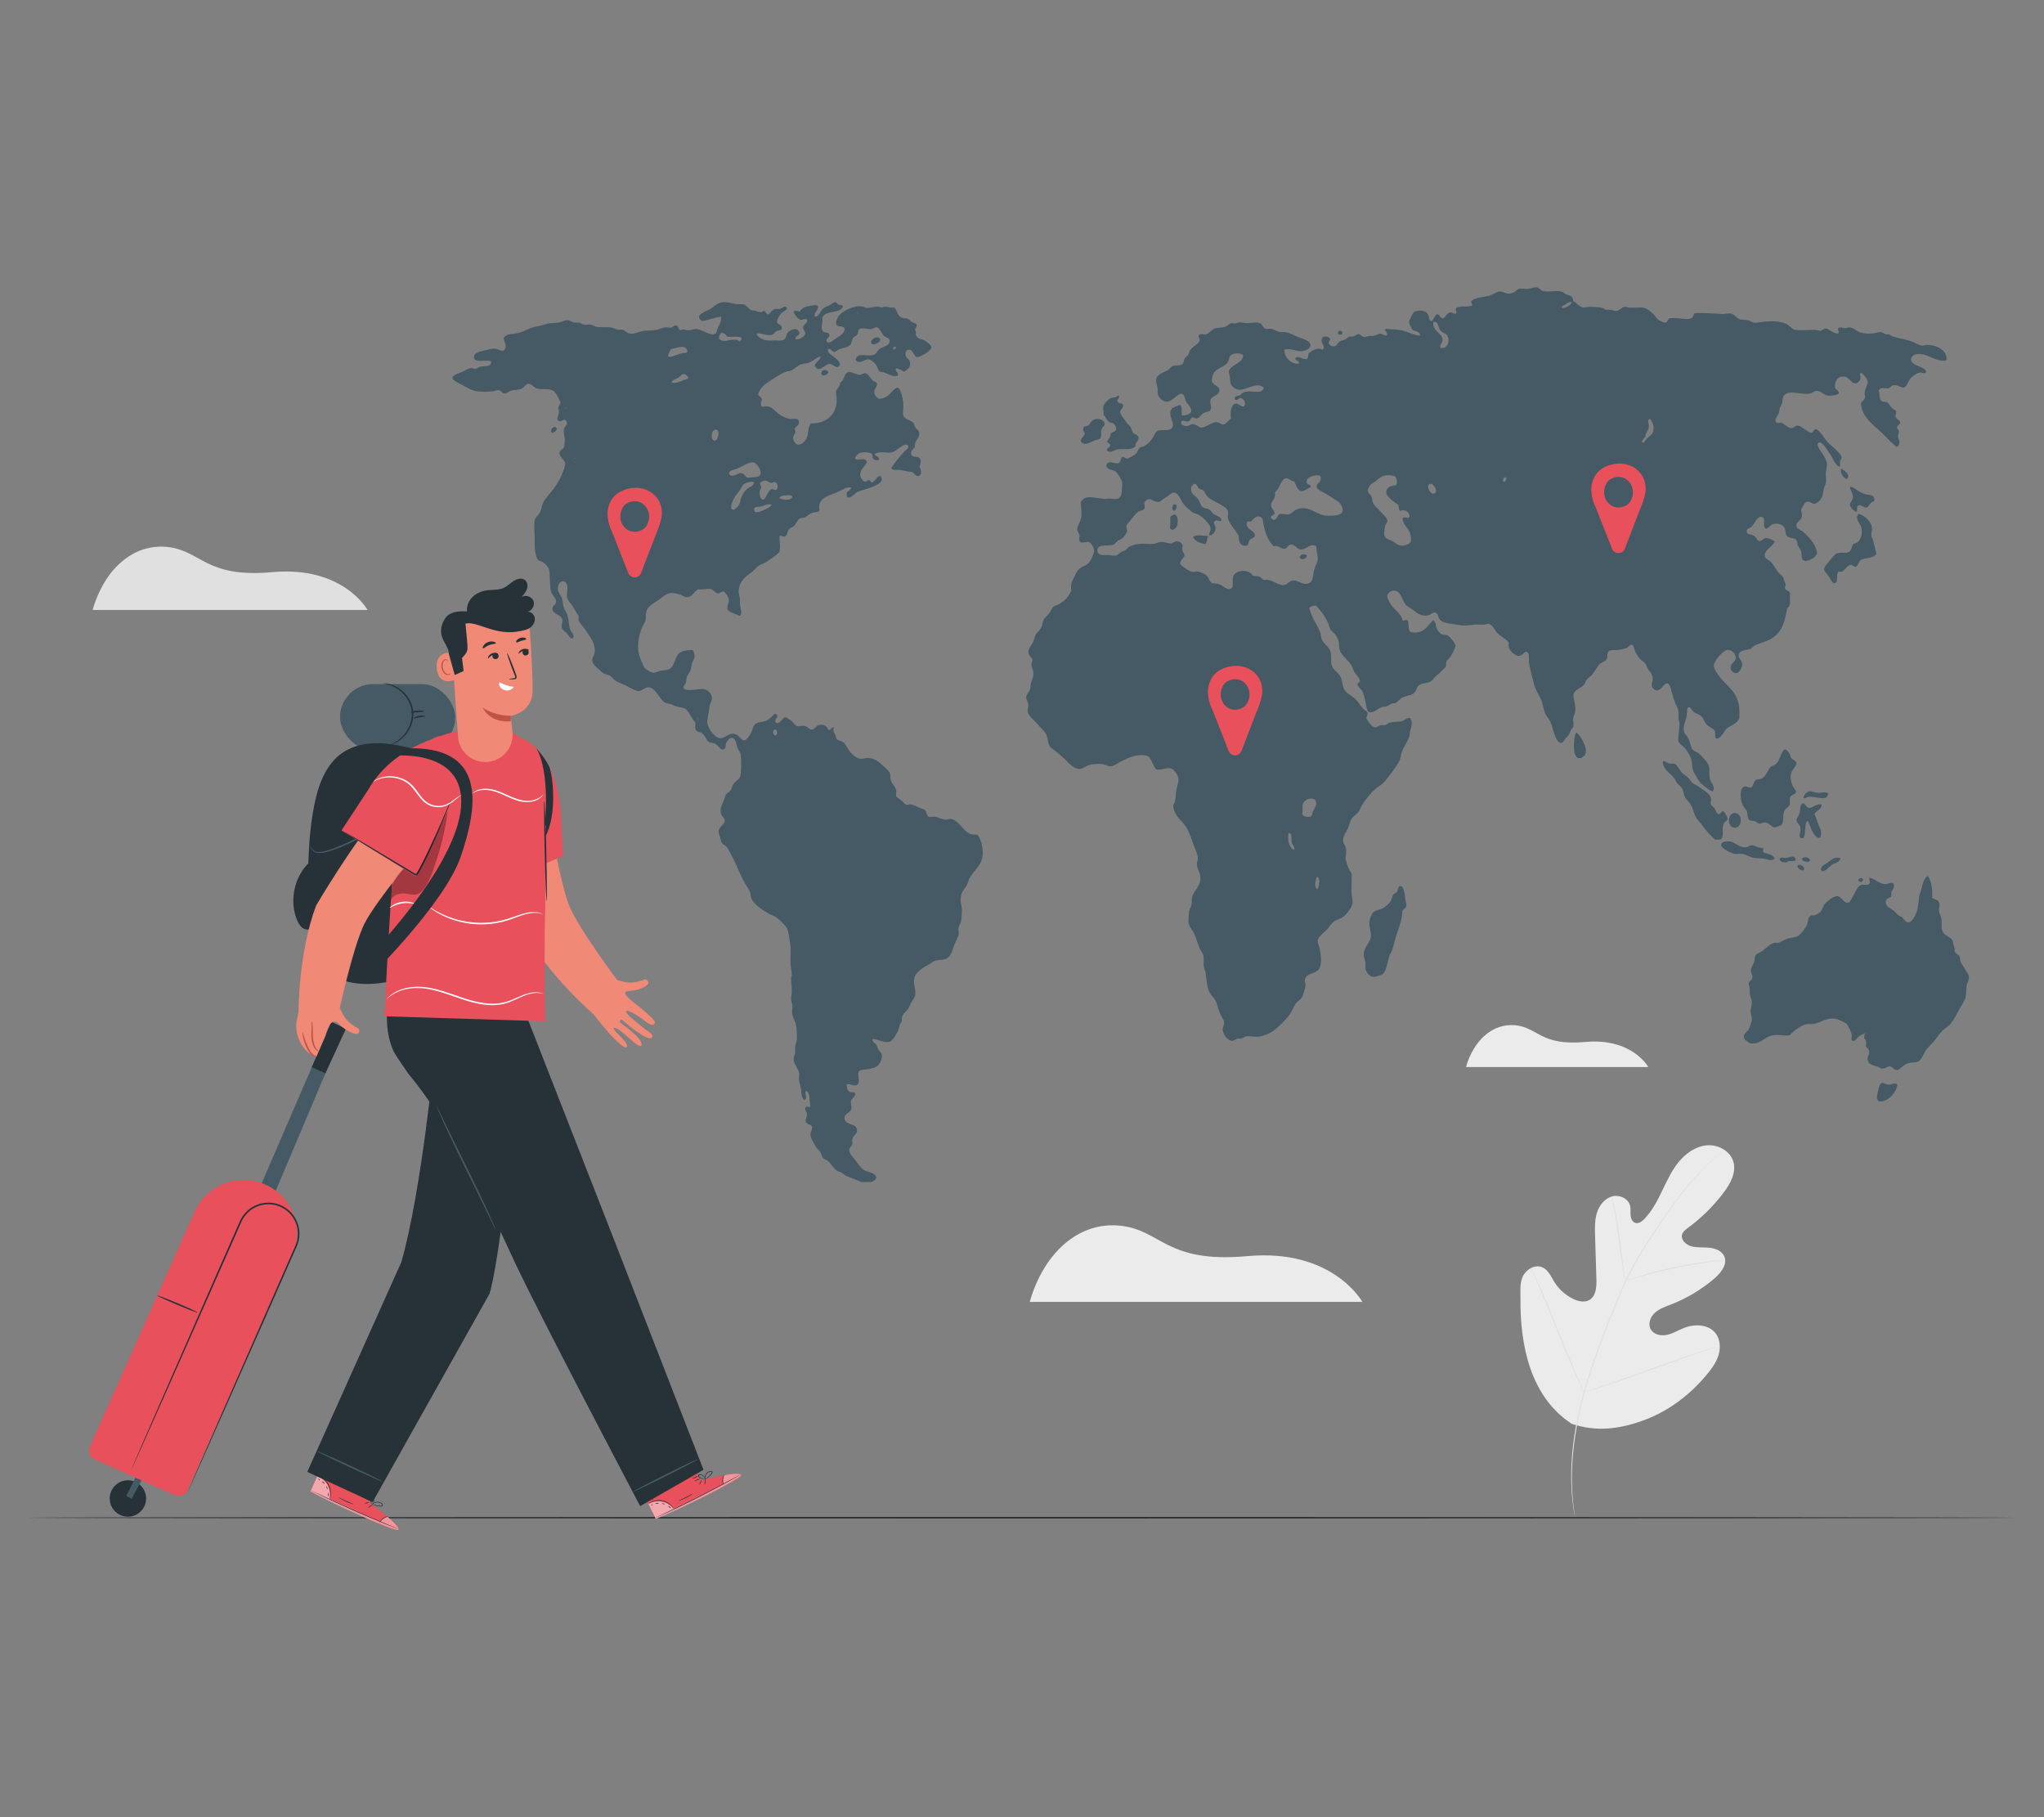 <?xml version="1.0" encoding="UTF-8"?>
<svg id="Layer_2" data-name="Layer 2" xmlns="http://www.w3.org/2000/svg" viewBox="0 0 540 480">
  <rect x="0" y="0" width="540" height="480" fill="#808080" stroke="none"/>
  <defs>
    <style>
      .cls-1 {
        opacity: .5;
      }

      .cls-2, .cls-3, .cls-4, .cls-5, .cls-6, .cls-7, .cls-8, .cls-9, .cls-10, .cls-11, .cls-12 {
        stroke-width: 0px;
      }

      .cls-3 {
        fill: #e0e0e0;
      }

      .cls-4 {
        fill: none;
      }

      .cls-13 {
        opacity: .4;
      }

      .cls-5 {
        fill: #fff;
      }

      .cls-14 {
        opacity: .3;
      }

      .cls-6 {
        fill: #fafafa;
      }

      .cls-7 {
        fill: #263238;
      }

      .cls-8 {
        fill: #e8505b;
      }

      .cls-9 {
        fill: #bf5445;
      }

      .cls-10 {
        fill: #ebebeb;
      }

      .cls-11 {
        fill: #f08976;
      }

      .cls-12 {
        fill: #455a64;
      }
    </style>
  </defs>
  <g id="Layer_2-2" data-name="Layer 2">
    <g>
      <g>
        <path class="cls-10" d="M272.05,343.88h87.86s-7.77-14.14-30.39-12.08c-21.6,1.97-22.7-6.96-33.68-8.05-10.98-1.1-20.14,7.32-23.8,20.14Z"/>
        <path class="cls-10" d="M387.3,281.85h48.16s-4.26-7.75-16.66-6.62c-11.84,1.08-12.44-3.81-18.46-4.41-6.02-.6-11.04,4.01-13.04,11.04Z"/>
        <path class="cls-3" d="M24.46,161.12h72.64s-6.42-11.69-25.12-9.99c-17.86,1.62-18.76-5.75-27.84-6.66-9.08-.91-16.65,6.05-19.67,16.65Z"/>
        <g>
          <path class="cls-10" d="M415.18,376.06c-10.85-7.1-13.61-20.7-13.49-32.99.02-2.05-.26-4.21.68-6.03.94-1.82,3.22-3.11,5.1-2.29,1.56.68,2.28,2.43,3.17,3.88,1.2,1.92,2.94,3.49,4.98,4.47,1.34.65,2.98,1.02,4.27.28,1.77-1.02,1.92-3.46,1.86-5.5-.12-3.8-.23-7.6-.35-11.39-.06-2.04-.12-4.12.47-6.07.59-1.95,1.97-3.78,3.92-4.37,1.95-.59,4.41.47,4.87,2.46.19.83.04,1.69.12,2.54.08.84.5,1.77,1.32,1.99.83.22,1.64-.38,2.25-.99,2.08-2.11,3.46-4.79,4.75-7.46,1.29-2.67,2.53-5.4,4.41-7.69,1.88-2.29,4.51-4.13,7.46-4.37,2.95-.24,6.15,1.49,6.97,4.34.82,2.86-.81,5.81-2.6,8.18-2.66,3.52-5.83,6.65-9.38,9.26-.64.47-1.33.98-1.56,1.74-.41,1.37.92,2.69,2.29,3.1,1.55.47,3.22.27,4.83.42,1.62.15,3.38.81,4.02,2.29.9,2.06-.82,4.29-2.52,5.76-3.41,2.95-7.33,5.3-11.52,6.94-1.51.59-3.09,1.1-4.29,2.19-1.2,1.08-1.89,2.93-1.12,4.35.78,1.42,2.69,1.83,4.27,1.5,1.58-.33,2.99-1.22,4.49-1.82,2.81-1.13,6.48-1.02,8.36,1.36,1.23,1.56,1.39,3.78.84,5.69-.56,1.91-1.74,3.57-3.01,5.11-4.42,5.38-10.14,9.76-16.67,12.17-6.53,2.41-12.61,3.17-19.21.96"/>
          <path class="cls-3" d="M454.9,304.13s-.06.07-.2.2c-.15.13-.35.32-.6.55-.53.48-1.31,1.2-2.29,2.14-1.96,1.89-4.72,4.72-7.69,8.59-1.49,1.93-3.04,4.1-4.65,6.47-1.61,2.37-3.32,4.91-5.01,7.65-1.69,2.74-3.38,5.67-4.89,8.83-.76,1.58-1.43,3.23-2.11,4.91-.68,1.68-1.37,3.38-2.07,5.11-2.77,6.91-5.19,13.58-6.88,19.79-1.7,6.21-2.66,11.96-3.03,16.81-.37,4.86-.17,8.81.1,11.52.14,1.35.28,2.4.39,3.11.05.34.09.61.12.81.03.18.03.28.03.28,0,0-.34-1.47-.66-4.18-.31-2.71-.54-6.67-.2-11.55.33-4.87,1.28-10.64,2.97-16.87,1.68-6.24,4.1-12.92,6.87-19.83.7-1.72,1.39-3.43,2.07-5.11.68-1.68,1.36-3.34,2.12-4.92,1.51-3.18,3.21-6.11,4.92-8.85,1.7-2.74,3.42-5.28,5.04-7.65,1.63-2.36,3.19-4.54,4.69-6.46,3-3.86,5.79-6.68,7.78-8.54,1-.93,1.79-1.63,2.34-2.1.27-.23.47-.4.62-.53.14-.12.22-.17.22-.17Z"/>
          <path class="cls-3" d="M429.37,338.4s-.09-.31-.21-.87c-.12-.56-.26-1.38-.43-2.39-.34-2.02-.71-4.83-1.11-7.93-.4-3.1-.82-5.9-1.2-7.91-.19-1.01-.35-1.82-.47-2.38-.12-.56-.17-.87-.15-.88.02,0,.11.3.27.85.16.55.35,1.36.56,2.36.44,2.01.89,4.81,1.29,7.91.39,3.07.75,5.85,1.02,7.94.13.97.25,1.78.33,2.4.08.57.11.88.09.89Z"/>
          <path class="cls-3" d="M455.8,332.87s-.09.03-.27.05c-.22.02-.47.05-.78.09-.68.07-1.67.17-2.88.34-2.43.31-5.76.86-9.42,1.63-3.65.78-6.93,1.62-9.28,2.31-1.18.33-2.12.63-2.78.83-.3.09-.55.17-.75.23-.17.05-.27.07-.27.06,0-.01.08-.05.25-.12.2-.08.44-.17.74-.28.64-.24,1.58-.57,2.75-.93,2.34-.74,5.61-1.62,9.28-2.4,3.66-.77,7.01-1.29,9.45-1.55,1.22-.14,2.21-.21,2.89-.24.31-.01.57-.02.79-.03.18,0,.28,0,.28.01Z"/>
          <path class="cls-3" d="M418.51,367.8s-.07-.11-.18-.32c-.12-.24-.28-.56-.47-.94-.41-.82-.97-2.01-1.64-3.5-1.35-2.97-3.09-7.14-4.94-11.76-1.86-4.62-3.56-8.79-4.86-11.79-.64-1.47-1.17-2.67-1.55-3.54-.17-.39-.31-.71-.42-.96-.09-.22-.14-.34-.13-.35,0,0,.07.11.18.32.12.24.28.56.47.94.41.82.97,2.01,1.64,3.5,1.35,2.97,3.09,7.14,4.94,11.76,1.86,4.62,3.56,8.79,4.86,11.78.64,1.47,1.17,2.67,1.55,3.54.17.39.31.71.42.96.09.22.14.34.13.34Z"/>
          <path class="cls-3" d="M453.52,355.73s-.12.06-.35.14c-.26.09-.6.21-1.02.36-.92.32-2.2.75-3.75,1.29-3.17,1.09-7.52,2.65-12.33,4.39-4.81,1.74-9.18,3.27-12.37,4.31-1.59.52-2.89.93-3.79,1.2-.43.12-.77.22-1.04.3-.24.07-.36.09-.37.08,0-.01.12-.06.35-.14.26-.09.6-.21,1.02-.36.92-.32,2.2-.75,3.75-1.29,3.17-1.09,7.52-2.65,12.33-4.39,4.81-1.74,9.18-3.27,12.37-4.31,1.59-.52,2.89-.93,3.79-1.2.42-.12.77-.22,1.04-.3.24-.07.36-.1.37-.08Z"/>
        </g>
        <path class="cls-7" d="M532.43,400.9c0,.12-117.5.21-262.42.21s-262.44-.09-262.44-.21,117.48-.21,262.44-.21,262.42.09,262.42.21Z"/>
        <g>
          <path class="cls-12" d="M501.3,286.49c-.25,1.23-1.03,2.6-2.06,3.46-.74.62-3.1,1.87-3.37.1-.07-.49.46-2.79.66-3.26.58-1.38,1.2-.48,2.14-.3.96.19,1.86-.7,2.63,0Z"/>
          <path class="cls-12" d="M494.89,142.85c.33,1.19.56,2.35.82,3.46-.91,1.35-2.7.85-4.03,1.58-.63.34-.8,1.59-1.4,1.78-.48.15-.86-.5-1.31-.49-1.18.03-1.76,2.37-3.21,1.78-.83.59.03,2.87-.99,3.06-.72.14-1.12-.99-1.56-1.68-.53-.84-1.29-1.3-1.31-1.98-.02-.7,1.18-1.88,1.56-2.37.47-.6,1.38-1.72,1.97-1.88,1.1-.29,2.21.13,3.04-.29.72-.37.76-1.73,1.15-2.08.33-.29.71-.21.99-.39.76-.5,1.59-2.21,1.15-3.95-.27-1.1-1.8-2.31-.82-3.66,1.46.19,3.38,1.91,3.62,3.66.09.68-.22,1.36-.17,2.07.03.41.34.85.49,1.38Z"/>
          <path class="cls-12" d="M495.22,132.08c-.18.5-.56.4-.9.69-.34.28-.74,1.19-1.15,1.28-.66.15-1.4-.78-2.06-.59-.77.22-.32.93-.57,1.78-.67-.17-1.78-1.08-1.81-1.98-.02-.57.59-.92.74-1.58.24-1.13-.39-1.7-.74-2.77-.03-.16.08-.17.08-.3.8-.2,2.38,1.62,4.19,1.98,1.17.23,2.15.11,2.22,1.48Z"/>
          <path class="cls-12" d="M492.18,232.35c.08.82-1.11.73-1.23.19.02-.64,1.09-.84,1.23-.19Z"/>
          <path class="cls-12" d="M486.42,123.79c.81.52,2.79,1.69,1.4,2.77-.84-.37-1.72-1.65-1.4-2.77Z"/>
          <path class="cls-12" d="M482.64,228.01c.94-.62,1.97-1.97,3.62-1.29-.36,1.23-1.6,1.2-2.38,1.78-.79.58-1.46,1.57-2.47,1.68-.08-.18-.18-.31-.33-.4,0-1.1.91-1.35,1.56-1.77Z"/>
          <path class="cls-12" d="M480.42,209.43c.96,0,1.87-.36,2.55.1-.12,2.47-3.31.59-5.42.99-.45.08-.58.5-1.07.29.03-.84.78-1.68,1.56-1.78.6-.07,1.5.39,2.39.39Z"/>
          <path class="cls-12" d="M481.24,212.49c.09,1.37-1.46,1.52-1.89,2.57.68,1.25.95,3.01,1.73,4.15-.03.75.13,1.74-.25,2.08-1.65.38-2.55-3.19-3.21-4.44-1.26.28-.11,5.15-1.81,4.54-.83-.3.01-1.69-.17-2.76-.15-.95-.93-1.14-.99-1.88-.05-.61.56-1.25.74-1.88.26-.9.1-2.62.99-2.66.44-.02,1.03,1.11,1.32,1.18.98.25,2.15-1.2,3.54-.89Z"/>
          <path class="cls-12" d="M478.2,227.22c-.3.75-1.99.39-2.14-.3.29-.78,1.99-.54,2.14.3Z"/>
          <path class="cls-12" d="M476.64,229.58c-.1.15-.21.28-.33.4-.63-.24-1.29-.42-1.48-1.19.46-.81,1.79-.14,1.81.79Z"/>
          <path class="cls-12" d="M474.42,227.12c-.42.71-1.86-.06-2.38.69-.86-.03-1.72-.04-1.89-.89.25-.72,1.03-.23,1.64-.3.99-.11,2.37-.95,2.63.49Z"/>
          <path class="cls-12" d="M462.83,264.95c0-.87-.46-1.64-.58-2.57-.04-.33.04-.77,0-1.19-.05-.61-.31-1.12-.25-1.48.11-.65.75-.72.91-1.28.26-.92-.32-1.07-.33-2.17-.01-.78.49-1.16.82-2.17.15-.47.16-1.34.33-1.68.21-.42,1.12-.78,1.48-.99,1.26-.74,2.27-2.13,3.54-2.37.32-.06.76.05.99,0,.75-.16,1.68-.91,2.71-1.18,1-.27,1.88-.17,2.63-.69.82-.57,1.99-2.07,2.3-2.96.38-1.09.27-2,.99-2.37.35-.18.7.02,1.07-.1.38-.12,1.2-.59,1.48-.89.57-.62.67-1.63,1.31-2.27.45-.44,1.29-1.13,1.89-1.48.35-.21,1-.43,1.31-.4,1.16.12,1.7,2.06,2.96,1.68.45-.14.91-1.29,1.32-1.98.59-1.01,1.02-2.37,2.05-2.67.83-.25,1.76.38,2.22-.49.1-.62-.39-1,0-1.38.96.07,2.58,1.63,4.03,1.68.78.03,2.23-1.02,2.39.4.07.63-.59,1.13-.74,1.78-.11.45.16.7-.08,1.19-.67.32-1.38.48-1.4,1.38-.03,1.13,1.33,1.66,2.14,2.28.56.42,1.02,1.07,1.32,1.28.25.18.65.26.82.39.53.42.91,1.36,1.65,1.39.83.02,1.67-1.26,2.14-2.47.55-1.42.58-3.15.82-4.64.08-.5.38-.99.49-1.48.32-1.35.75-3.18,1.73-3.66.98,1.25,1.32,3.68,1.15,5.73.66.6,1.81.4,1.97,1.78.06.48-.2,1.09-.16,1.58.06.83.57,1.56.66,2.27.16,1.32-.18,2.4.33,3.36.64,1.21,1.9,1.17,2.71,2.47-.01.81.25,1.14.41,1.77.08.3,0,.79.08.99.26.66.98.73,1.23,1.28.13.27.09.79.25,1.28.22.73.77,1.27,1.15,1.98.37.69.98,1.43,1.07,1.98.16.98-.43,1.66-.58,2.47-.18.98,0,2.25-.33,3.26-.38,1.19-1.32,2.36-2.06,3.85-.6,1.23-1.42,2.61-2.3,3.46-.52.5-1.14.79-1.64,1.29-.79.77-1.43,1.77-2.14,2.67-.74.94-1.64,1.66-2.22,2.47-.84,1.18-1.26,3.07-2.71,3.26-.85.11-1.61.02-2.39.4-1.22.58-2.02,1.65-2.63,1.68-.64.02-1.22-.9-1.81-.99-.66-.1-1.18.6-2.14.59-.39,0-.59-.28-1.15-.49-1.18-.45-2.47-.43-2.63-1.97-.09-.84.45-1.22.41-1.98-.04-.75-.65-.94-.91-1.58.16-.68.19-1.54-.41-1.98-.02-.61.11-1.05.33-1.38-.48.24-1.11.4-1.65.79-.6.43-1.03,1.43-1.72,1.28-.65-.27-.15-1.05-.25-1.68-.07-.48-.98-2.52-1.4-2.86-.48-.39-2.22-1.18-2.79-1.29-2.54-.48-4.16,1.16-6.17,1.39-.52.06-1.08-.1-1.56,0-1.65.35-3.49,1.92-4.52,2.96-1.7.2-3.42-.42-5.18.2-1.74.61-2.74,2.35-5.42,1.87-.53-.55-1.48-.82-1.48-1.78,0-.75.93-1.24,1.23-1.78.32-.58.88-1.93.9-2.77.02-.66-.37-1.44-.33-2.27.03-.65.33-1.34.33-1.98Z"/>
          <path class="cls-12" d="M461.43,223.76c.45-.07.78-.47,1.23-.49.96-.05,1.91.85,3.04.69.25.32.08.58.09,1.09.96.62,2.54.5,3.04,1.68-.72.92-1.79.26-2.71.1-.83-.14-1.72-.07-2.63-.2-1.15-.16-2.19-.92-3.29-1.09-.67-.1-1.35.11-1.97,0-.74-.14-3.5-1.39-3.54-2.27-.04-.91,1.24-1.17,2.38-.99,1.48.23,2.46,1.8,4.36,1.48Z"/>
          <path class="cls-12" d="M463.65,216.94c-.62-.21-1.2-.1-1.48-.3-.56-.42-.48-1.6-.66-2.27-.18-.68-.86-1.04-1.23-1.98-.54-1.35-.77-4.36.66-4.64.57-.12,1.16.41,1.56.3.79-.23.65-1.47,1.32-1.98.37-.28,1.04-.16,1.56-.39.54-.24.94-.85,1.31-1.38.34-.49.61-1.32,1.07-1.68.51-.41.98-.41,1.4-.79,1.08-.99,1.11-2.37,1.97-3.56.73-1.01,1.89.97,1.97,1.78.41.63,1.21.78,1.56,1.48-.48,1.74-1.85,1.89-1.56,4.35.05.4.27,1.15.49,1.68.23.58.93,1.2.9,1.58-.05.74-1.29.71-1.56,1.48-.25.72.02.77-.08,1.88-.35.81-1.27,1-1.56,1.98-.35,1.17.05,2.69-.74,3.56-.55-.04-1.14.57-1.81.49-.72-.08-1.41-1.27-2.55-1.28-.44,0-.95.34-1.4.3-.35-.03-.63-.42-1.15-.59Z"/>
          <path class="cls-12" d="M458.33,214.74c2.09,0,2.09,3.9,0,3.9s-2.09-3.9,0-3.9Z"/>
          <path class="cls-12" d="M455.26,214.27c.26.04,1.17,1.56,1.15,1.98-.03.7-.9.66-1.15,1.58-.39,1.42.17,3.03-.49,3.76-.37.27-1.05.19-1.64.2-1.49-1.26-2.67-2.76-3.95-4.45-.46-.61-1.03-1.14-1.32-1.78-.43-.94-.58-1.98-1.07-2.86-.43-.78-1.22-1.33-1.65-2.17-.34-.69-.38-1.6-.74-2.27-.34-.62-.91-.89-1.32-1.38-.26-.32-.41-.83-.66-1.18-1.03-1.49-3.02-2.26-3.12-4.45.42-.58.86.22,1.64.4.51.12,1.11-.05,1.48.1.75.3,1.26,1.7,2.06,2.47.44.43,1.02.73,1.48,1.18.49.49.85,1.19,1.23,1.48.54.39,1.28.65,1.97,1.19.95.73,2.65,1.48,2.88,2.97.06.37-.14.99-.08,1.28.11.52.66.74.99,1.19.4.55.49,1.37,1.07,1.48.58.19.61-.79,1.23-.69Z"/>
          <path class="cls-12" d="M416.46,193.53c.71.28,3.07,3.73,2.38,5.63-.2.54-1.01,1.24-1.81,1.09-1.63-.31-1.32-4.66-.82-6.42.05-.14.13-.24.25-.3Z"/>
          <path class="cls-12" d="M361.78,243.52c.07-.8.54-2.1,1.07-2.57.76-.68,1.78-.61,2.55-1.09.63-.4,1.51-1.05,1.97-1.78.4-.62.42-1.32.74-1.78.22-.32.72-.4.98-.79.24-.35.19-1,.58-1.38,1.14-.59,1.47,1.93,1.65,3.65.05.54.28,1.12.24,1.38-.12.79-.84.95-1.07,1.49-.06,2.16-.76,4.05-1.4,5.82-.55,1.54-.86,3.22-1.31,4.55-.16.48-.51.86-.66,1.28-.59,1.68-.81,4.32-1.89,5.04-.39.26-1.89.7-2.3.69-1.01-.02-1.88-.93-2.14-1.97-.14-.56,0-1.15-.08-1.78-.1-.79-.49-1.47-.41-2.37.18-2.01,1.81-2.99,1.89-4.64.06-1.25-.53-2.49-.41-3.75Z"/>
          <path class="cls-12" d="M322.15,102.94c.1,1.66-2.11,1.45-2.39,2.87-.12.64.26,1.5.17,2.07-.17,1.04-1,.74-2.06,1.28-.54.28-1.06,1.31-1.64,1.38-.54.07-.87-.38-1.23-.29-.54.12-.36.92-1.15,1.09-.63.13-1.74-.68-1.81.3-.05.63.99.97,1.64.89.52-.06.89-.49,1.4-.49.97-.01,1.61.87,2.22.89,1.41.05,2.8-1.57,4.28-1.38.67.08,1.07.65,1.56.59.79-.09,1.47-1.19,2.06-1.58-.25-1.66.02-3.86,1.32-3.95.89-.06,2.22,1.83,2.38,0,.07-.79-.7-1.49-1.23-1.48-.47.01-1.09,1.13-1.48.2,0-.91.85-.67,1.32-.89.35-.17.6-.62.99-.79,1.96-.83,4.67.81,5.43-1.19-1.74-1.78-4.69.65-6.66.49-.84-.06-1.95-.82-2.22-1.78-.09-.3-.01-.71-.08-1.28-.07-.63-.35-1.29-.33-1.68.08-1.78,3.78-2.12,3.78-4.35-.71-.81-2.78-.68-3.45.2-.24.31-.23.95-.58,1.58-.74,1.35-3.12,1.51-3.86,3.16-.17.37-.45,1.37-.33,1.98.2.94,1.92,1.19,1.97,2.17ZM302.59,199.55c-2.37-.42-4.79.73-6.41,1.58-.94.49-1.89,1.24-2.71,1.28-.78.05-1.55-.5-2.3-.59-.98-.12-2.24,0-3.21.2-.94.2-1.8,1.01-2.63,1.09-1.59.14-3.11-1.73-4.11-2.67-.61-.57-1.24-1.04-1.81-1.58-.61-.58-1.41-.93-1.89-1.48-.65-.75-.65-2.06-.99-3.06-.4-1.18-1.62-2.04-2.55-3.16-.7-.84-2.29-2.09-2.47-3.16-.09-.55.2-1.18.16-1.78-.04-.87-.59-1.36-.57-1.98.02-.87.87-1.54,1.07-2.27.1-.37.05-.9.16-1.38.23-1,.78-1.6.66-3.06-.05-.58-.47-1.12-.49-1.88-.02-.52.28-.81.25-1.28-.06-.84-.97-1.01-1.07-1.98-.1-1,.8-1.83,1.32-2.96.23-.51.36-1.29.57-1.68.46-.84,1.21-1.25,1.56-2.08.26-.61.34-1.52.58-1.98.3-.59.91-.91,1.48-1.68.47-.63.66-1.39.99-1.68.41-.36,1.03-.45,1.48-.69,1.52-.83,2.63-1.91,3.37-3.66-.22-1.59.11-2.26.66-3.36.5-1.02.87-1.99,1.73-2.57,1.03-.7,1.99-.76,2.71-2.07.36-.66.9-1.79.91-2.47,0-.98-.83-2.23-1.56-2.37-.74-.14-1.89.68-2.3-.29-.13-.31.05-1.04,0-1.38-.1-.65-.56-1.1-.58-1.58-.04-.93.76-1.89.99-2.96.31-1.46.01-2.57-.08-4.25,1.15-2.18,3.7-1.1,6.25-.89.38.03.82-.11,1.23-.1,1.51.04,2.7.59,3.21-.99.19-.59.36-2.8.25-3.36-.13-.66-1.21-2.38-1.73-2.76-.82-.62-2-.35-2.47-1.48.38-1.95,2.2-.33,3.29-.79.56-.24.49-1.39.99-1.58.34-.13.77.41,1.23.4.4-.01,1.84-.88,2.22-1.19.53-.43.69-1.31,1.15-1.68.31-.25.73-.22,1.07-.39.7-.36,1.58-1.1,2.06-1.78.68-.98.98-2.19,1.81-2.37,1.1-.24,3.6.26,3.78-1.19.18-1.38-1.01-2.46-.58-3.95.34-1.18,1.22-.97,2.47-1.68.6.51.43,1.97.49,2.87.76,0,2.32-.27,2.47-1.09.18-1.02-1.11-2.05-1.4-2.67-.31-.67-.37-1.84-.99-1.98-1.25-.29-2.47,2.07-4.03,2.07-1.03,0-2.11-.95-2.38-1.88-.15-.53-.01-1.03-.08-1.58-.1-.81-.5-1.65-.33-2.76.63-1.3,2.08-1.51,3.12-2.18.39-.25.71-.79,1.15-.99.74-.33,1.83,0,2.55-.49.46-.31.33-.85.66-1.48.21-.4.71-.63.99-1.08.19-.32.22-.8.41-1.09.71-1.07,2.02-1.46,2.55-2.57.23-.49-.4-.67-.24-1.38.27-.69,1.29-.18,1.89-.3.82-.15,1.57-1.35,2.47-1.58.93-.24,1.93-.1,2.8-.49.52-.24.99-.8,1.48-.89.17-.03.66.11.9.1.31-.01.65-.25,1.07-.3.6-.07,1.35.18,2.14.2,1.3.03,2.53-.47,3.62.1.57.3.5,1.07,1.23,1.38.37.16.85-.06,1.4,0,.81.09,1.65.76,2.71.89.38.04.77-.06,1.15,0,1.18.17,2.47.92,3.62,1.38.96.39,3,.88,3.04,1.98.05,1.3-1.77,1.68-2.55,1.68-1.29,0-3.01-.91-4.36-.39.02,2.23,2.03,3.93,3.86,3.65.16-1.05-1.04-.47-.91-1.48.82-.74,1.8.5,2.96.3.45-.15.38-.93.49-1.48.98-.71,2.2-1.76,3.7-.99.07-.17.18-.31.33-.39.1-1.08-.99-1.65-.41-2.67.29-.7,1.82-.46,2.06.1.12.67-.38.6-.33,1.19.29.79.96.91,1.32.89.81-.05.97-.92,1.73-1.38.31-.19.76-.21,1.15-.39.47-.22.86-.67,1.23-.79.27-.09.69,0,1.07-.1.49-.12,1-.59,1.4-.59.5,0,.85.69,1.48.79.34.05.73-.23,1.23-.3.4-.05.82.06,1.15,0,.78-.14,1.32-.63,1.97-.59.46.03,1.25.77,1.56.4.53-.63-.71-1.11-.33-1.68,1.26.11,2.6.08,3.86.3,1.88.32,3.65,1.44,5.34,1.48-.16-1.37-1.47-.98-2.06-1.58-.18-.18-.91-1.63-.9-2.08,0-.22.93-2.12,1.15-2.37.72-.82,3.1-.81,3.78.29.47.76.31,1.9.99,1.88.58-.02.89-1.74,1.56-1.78.56-.03.84,1.1,1.4,1.09.68-.02,1.15-1.54,2.06-1.58.49-.02.65.3,1.4.39.52-.4-.17-.92.08-1.48.92-.8,3.02-.19,4.19-.69.33-.47-.42-.8-.08-1.28,1.01-.85,2.72-.93,4.44-1.28,1.05-.22,2.05-1.1,2.88-1.19.86-.09,1.69.61,2.47.59.47,0,1.02-.18,1.48-.39.46-.22.78-.76,1.23-.89.72-.21,1.63.1,2.47,0,.88-.11,1.66-.52,2.3-.39.6.11,1.08.88,1.64.99,1.73.32,3.52-.31,5.1.2.28.09.57.44.91.59,1.06.46,1.78.32,1.97,1.88.83.35,1.32,1.27,2.3,1.58.66.21,1.32-.1,2.06-.1.97,0,2.22.05,3.04.2.47.09.86.5,1.32.59.33.06.77-.04,1.15,0,.52.06.98.31,1.4.3.86-.03,1.52-.96,2.22-1.09.38-.07.88.16,1.23.2,1.39.14,2.98-.22,4.11.1.6.17,1.64.97,2.3,1.58.48.44.78,1.15,1.23,1.48.43.31,1.53.88,1.97.79.53-.1.55-.8,1.07-1.09,1.63-.44,4.53.62,5.84-.1.51-.28.41-.93.82-1.28,2.47-.14,4.92.12,7.24.2.81.03,1.65-.25,2.39-.1.81.17,1.41,1.15,2.22,1.48.54.22,1.49.1,2.3.3.55.13.99.52,1.4.59.88.15,1.72-.12,2.55-.2,1.89-.18,4.31-.3,6.17.59.99.48,1.4,1.44,2.46,1.58,1.52.2,3.87-.15,5.43,0,.37.04.72.22.99.2.52-.04.84-.58,1.48-.59.81-.02,2.11,1.52,3.29,1.28.51-.41-.41-.99.08-1.38.46-.46,1.1,0,1.81,0,.39,0,.87-.24,1.23-.2.9.09,1.76,1.07,2.88,1.38.89.25,2.11.34,3.21.2.79-.1,1.47-.42,2.22-.3.36.06.69.38,1.07.49.35.11.69,0,.99.1.27.09.55.4.82.49,1.53.53,3.56.79,5.18,1.38.95.35,1.92,1.06,2.71,1.08.39.02.74-.2,1.23-.2,2.48.02,5.4,1.26,5.18,4.05-2.91.77-5.34-2.4-8.39-1.48-.49.15-1.03.79-.98,1.38.11,1.72,3.72,1.58,4.03,3.26-.59.53-1.24.03-1.73.1-.74.1-1.99,1.05-2.47,1.58-.56.63-1.04,2.23-1.64,2.37-.74.17-1.86-.87-2.96-.59-.41.1-.79.71-1.15.79-.91.21-2.06-.59-2.63.69.3.9.12,2.16.74,2.67.4.33.9.07,1.4.3.58.26.9,1.11,1.4,1.58.41.39.85.4,1.07.89.05.73-.24.81-.17,1.28.13.83,1.21,1.02,1.23,1.58.04.71-.68.56-.82,1.28-.05.46.44.58.49,1.19.03.4-.27.83-.25,1.28.04.66.47,1.1.41,1.68-.05.5-.41.89-.74,1.09-1.57-1.21-2.99-2.89-4.69-4.45-1.73-1.6-4.48-3.56-4.77-6.92,0-.51.91-.92,1.07-1.68.07-.31-.1-.76-.08-1.19.06-1.16.86-2.27.82-2.96-.04-.76-1.21-2.16-1.81-2.37-.48.3,0,.9-.08,1.38-.1.6-.7,1.32-1.23,1.38-1.56.16-1.73-2.41-4.19-1.68-.64.19-1.53,1.34-1.31,2.77.07.43,1.06.9.99,1.48-.07.57-2.24.74-2.71.69-1.33-.13-2.01-1.32-3.21-1.28-.59.02-1.1.59-1.56.69-2.59.57-6.43-1.53-7.31,1.19-.13.38-.06.89-.17,1.28-.16.57-.54,1.02-.66,1.38-.1.3-.08.91-.25,1.38-.15.43-1.7,2.12-.33,2.57.33.1.48-.17.91-.1.71.11,1.88,1.48,2.71,1.48.5,0,1.18-.67,1.56-.69.76-.04,1.31.55,1.89.89.55.33,1.4,1.01,1.81.99.78-.05.41-.69,1.15-.99,1.42.51,2.09,2.32,3.45,3.75.49.52,1.23.97,1.89,1.68.37.4,1.52,1.47,1.56,1.98.04.47-.32.67-.41,1.09-.13.6.18,1.04-.16,1.48-1.31-.58-1.61-2.14-2.55-3.46-.35-.49-.7-1.08-1.23-1.78-.24-.32-1.11-1.43-1.65-1.18-1.03.47.57,2.35.82,2.77.55.87,1.27,2.04,1.32,2.96.03.59-.32,1.66-.33,2.67,0,.68.14,1.3.08,1.88-.06.58-.4,1.24-.58,1.88-.19.72-.24,1.59-.41,2.07-.32.89-1.4,1.94-2.14,1.98-.68.03-.98-.63-1.64-.59-1.01.06-1.2,1.18-1.81,2.07.05.97.31,1.31.16,1.98-.22,1.05-1.43,1.23-1.4,2.27.03.97,1.11,1.15,1.64,1.58.74.59,2.02,1.89,2.72,2.96.46.7,1.12,2.02,1.07,2.76-.06.98-2.4,2.34-3.37,1.98-.92-.34-.6-1.4-.82-2.37-.17-.75-.66-1.07-.9-1.68-.13-.32-.07-.83-.25-1.19-.5-1.01-1.36-.46-2.39-1.09-.67-.41-.48-1.28-.74-2.08-.35-1.06-1.84-1.56-3.04-1.28-.88.2-1.15,1.09-1.97,1.28-1.21-.86.25-2.98-1.23-3.16-1.13-.14-1.89,1.96-2.55,2.57-.45.41-1.26.5-1.31,1.09-.1,1.09.96.87,1.81,1.28.77.38.86,1.43,1.56,1.48.59.05.98-.73,1.56-.79,1.01-.11,1.83.44,2.47.89-.41,1.2-2.62,2.08-2.63,3.65,0,.92.88,1.07,1.56,1.68.57.51,1.33,1.96,2.14,2.96.35.43.91.72,1.07.99.38.65.32,1.45.74,1.88.07.54-.21.67-.16,1.18.2.71,1.11.58,1.32,1.28-.17,1.7.42,3.31-.74,3.95-.54,3.06-1.14,5.45-2.88,7.11-1.56,1.49-3.63,1.94-5.51,2.67-.49.19-.88.81-1.31.99-1.09.45-3.04.17-3.12,1.78-.05.79.83,1.27.9,2.07.1,1.24-.82,2.48-1.48,2.57-.48.06-1.51-.34-1.56-1.38-.06-1.18,1.22-1.66,1.32-2.37.17-1.26-.9-2.48-2.14-2.37-1.09.1-3.56,2.72-3.62,4.15-.05,1.07,1.76,3.3,2.38,3.95,2.31,2.44,4.76,3.91,4.36,9.88-.58,1.51-2.05,1.83-3.21,2.67-.88.63-1.32,2.6-2.8,2.77-.59-.24-.25-1.36-.41-1.88-.22-.71-1.4-1.05-2.14-1.78-.6-.59-.85-1.53-1.32-2.08-.58-.68-1.44-.82-2.14-1.28-.44-.29-.79-1.31-1.23-1.28-.72.03-.47.87-.66,2.27-.18,1.37-1.02,2.43-.74,4.05.12.66.81,1.2,1.15,1.88.57,1.12.65,2.43,1.23,3.06.39.42,1.04.51,1.48.89.87.75,2.41,2.37,2.71,3.26.36,1.04.01,2.26.25,3.36.27,1.26,1.65,2.17.82,3.46-.79-.18-1.47-.79-2.14-1.28-1.13-.84-1.65-1.56-2.38-2.96-.22-.41-.54-.81-.66-1.18-.29-.89-.22-1.89-.49-2.96-.23-.93-1.12-2.39-1.81-3.16-.58-.65-1.6-1.03-1.64-1.98-.06-1.33.37-2.88.33-4.45-.01-.34-.2-.68-.25-1.08-.09-.76.06-1.69-.08-2.37-.14-.63-.52-1.2-.74-1.78-.22-.57-.44-1.14-.66-1.88-.33-1.14-.71-3.35-1.48-3.46-.82-.12-1.64,1.86-2.71,1.88-.55.01-1.29-.52-1.4-1.19-.1-.61.26-1.22.25-1.88-.03-1.32-.81-1.84-1.4-2.77-.24-.38-.3-.91-.49-1.19-.37-.54-1.09-.84-1.56-1.38-.45-.52-.94-1.28-1.15-1.78-.32-.77-.42-1.78-.9-1.88-.46-.1-1,.7-1.48.89-.5.2-1.73.45-2.22.49-1.65.14-2.99-.39-2.79,1.98-.26,1.06-1.19,1.07-1.81,1.58-.79.64-1.36,1.93-2.22,2.96-.42.5-1.02.82-1.4,1.28-.31.39-.41,1.01-.74,1.38-.88,1-2.19,1.08-2.79,2.47-.04,1.64.65,2.88.49,4.44-.07.71-.51,1.34-.58,2.08-.05.63.22,1.3.08,1.98-.07.36-.41.55-.66.99-.23.39-.32.92-.49,1.19-.28.43-.73.72-.99,1.09-.42.59-.5,1.02-.9,1.09-1.8.31-2.25-3.81-3.04-5.53-.37-.79-1.11-1.51-1.48-2.47-.42-1.11-.55-2.5-1.15-3.75-.51-1.07-1.22-2.15-1.56-3.26-.29-.94-.55-2.12-.82-3.16-.29-1.1-.61-2.49-.66-3.36-.07-1.28.21-2.07-.66-2.57-.79.22-1.15,1.19-2.06,1.19s-3.23-1.83-2.55-3.46c-.57-.98-2.02-1.51-3.13-2.67-.63-.66-1.2-2.24-2.3-2.37-.3-.04-.7.17-.99.2-.7.07-1.93-.07-2.71,0-.99.09-2.2.36-3.45.2-.8-.1-1.8-.29-2.63-.39-1.05-.13-2.45-.43-3.04-1.09-.37-.4-.51-1.7-1.15-1.88-.76-.21-1.18.5-1.89.69-1.51.41-2.77-.37-3.78-1.19-.72-.58-1.38-.88-1.89-1.28-1.25-1.01-1.47-4.03-3.37-4.05-.66,0-1.71.49-1.81,1.38-.06.63.63,1.8.91,2.27.92,1.56,2.62,2.15,3.12,4.25.34.16,1.03-.36,1.4.1.32.9,0,2.57.74,2.96,3.42.68,4.39-1.57,5.92-3.16.89.7.59,1.3.9,2.07.32.79.81,1.41,1.4,1.68.41.19.94.01,1.56.29.39.18,2.01,2.02,2.06,2.67.04.58-1.07,2.56-1.4,3.06-.33.49-.83.74-.99,1.19-.12.34-.08,1.07-.16,1.28-.15.39-.89.91-1.32,1.38-.45.5-.97.9-1.4,1.28-.52.48-.84,1.14-1.4,1.38-1.09.48-2.13.28-3.04.99-.59.46-.6,1.51-1.31,2.07-.75.59-2.04.59-3.13,1.19-.7.38-1.12,1.12-1.72,1.38-.25.1-.56.02-.82.1-.55.17-1.05.63-1.56.79-.41.12-.83.06-1.23.2-1.27.44-2.43,1.99-3.7,1.09-.6-1.66-.7-3.76-1.4-5.24-.36-.75-1.06-.99-1.31-1.78-.04-.64.6-.46.66-.99-.21-1.07-1.05-1.57-1.56-2.47-.25-.44-.37-1.07-.66-1.58-.98-1.71-2.91-2.6-3.29-4.74-.1-.58.02-1.04-.08-1.48-.16-.73-.57-1.5-.99-2.07-.31-.44-.96-.74-1.31-1.38-.24-.43-.29-1.03-.49-1.48-.82-1.83-2-3.45-3.29-4.74-.67.12-1.39.17-1.73.69.33,1.29.85,2.37,1.4,3.46.5.99,1.22,2.05,1.56,3.16.13.41.11.95.25,1.38.52,1.57,2.14,2.05,2.47,3.85.22,1.21-.05,2.05.25,3.26.28,1.16,1.71,1.85,2.3,2.96.48.91.49,2.2.82,3.06.49,1.27,1.87,1.82,2.88,2.67.91.77,1.55,1.95,2.3,2.77.44.48,1.04.57,1.15,1.09.14.67-.23.89-.33,1.48.63.79,1.25,2.25,2.3,2.37.43.05.98-.48,1.64-.59.33-.06.71.06.99,0,.44-.09.82-.56,1.32-.69.84-.22,1.81-.13,2.88-.3,1-.16,1.7-1.18,2.47-.89.85,1.12.24,2.38,0,3.46-.08.38-.08.77-.16,1.09-.44,1.76-1.61,3.06-2.14,4.64-.16.48-.14,1.08-.33,1.58-.61,1.58-1.89,3.15-2.88,4.45-.56.73-1.05,1.39-1.64,1.98-.59.58-1.31.9-1.97,1.48-1.32,1.16-2.69,2.82-3.62,4.35-.36.59-.53,1.28-.91,1.78-.54.72-1.36,1.07-1.81,1.78-.35.56-.58,1.56-.99,2.57-.45,1.13-1.4,1.89-1.23,3.46.06.6.51.97.66,1.58.26,1.05.06,1.94-.08,3.06.47,1.35.8,2.86,1.64,3.75.1,2-.14,3.94,0,5.63.09,1.08.44,1.87.08,2.86-.31.87-1.51,2.41-2.22,2.96-.78.6-1.96.76-2.8,1.49-.58.5-1.06,1.39-1.64,1.98-.97.97-2.3,1.88-2.38,2.86-.05.57.37,1.42.49,1.97.32,1.46.63,3.56.08,5.14-.6,1.71-3.61,1.35-3.95,3.16-.1.55.2.99.16,1.58-.03.5-.58,2.32-.82,2.86-.36.82-1.19,1.18-1.73,1.88-.67.88-1.01,2.14-1.73,3.06-.97,1.25-2.28,2.57-3.54,3.66-1.09.95-3.05,1.93-4.77,2.08-1,.09-2.07-.28-3.12-.1-.39.06-.81.49-1.32.59-.3.06-.6-.06-.9,0-.52.1-1,.6-1.48.59-1.07-.02-2.43-1.54-2.47-3.06-.01-.59.42-1.14.41-1.68,0-.63-.65-1.42-1.15-2.57-.48-1.1-.67-2.35-1.15-3.26-.51-.96-1.19-1.42-1.56-2.18-.76-1.52-.81-3.32-1.07-5.14-.08-.59-.42-1.24-.49-1.98-.09-.91.09-1.92-.08-2.67-.13-.58-.67-1.17-.99-1.88-.58-1.28-.99-2.95-1.48-3.95-.46-.93-1.4-1.91-1.48-2.96-.06-.72.07-2.06.16-2.77.09-.69.52-1.24.66-1.97.09-.49-.02-1.04.08-1.58.42-2.26,2.49-3.08,2.22-5.83-.12-1.17-.8-1.74-.9-3.06-.05-.62.26-1.16.25-1.78-.01-.83-.6-2.07-.91-2.86-.83-2.18-1.34-4.17-2.55-5.83-.66-.9-1.52-1.54-2.06-2.37-.44-.68-.98-1.95-.99-2.47,0-.56.36-.92.49-1.48.17-.73.18-2.11.41-3.26.1-.53.58-1.81.49-2.67-.08-.83-1.11-2.41-1.97-2.67-1.15-.34-2.33.44-3.78.3-1.25-.95-1.16-3.44-2.96-3.75ZM348.05,234.92c.38-.73.86-2.77,0-3.26h-.16c-.37.82-.76,2.8.16,3.26ZM346.9,214.27c.28-.68.93-1.41.82-2.27-.24-1.9-3.2-.97-3.53.39-.23.92.13,1.64-.17,2.57.32.73,1.14.88,2.14.79.55-.29.49-.85.74-1.48ZM341.89,224.45c.33-.73-.52-1.2-.66-1.98-.16-.91.18-1.98-.49-2.47h-.24c-.6,1.62.25,4.29,1.4,4.45ZM397.96,126.35c-.31-.75-1.2.22-.82.89.56.04.76-.34.82-.89ZM378.8,130.4c1.33-.31.01-2.87-.99-2.57-1.31.39.08,2.78.99,2.57ZM372.72,143.15c.41-3.43-1.81-3.68-2.22-6.12.19.03.09-.28.25-.3.54-.31,1.36.5,1.64-.29,0-1.17-1.23-2.04-2.47-1.48-.36-.29-.4-.96-.49-1.58-.93-.67-3.24-2.12-3.21-3.46.03-1.1,1.21-1.71,2.55-1.68.57-.52.2-2.1-.33-2.47-2.13-.56-3.26-.18-4.61.99-.65.56-1.37.95-1.73,1.28-.33.31-.78,1.16-.74,1.58.05.61.78.97,1.07,1.78.15.42.12.94.25,1.28.36.95,1.28,1.57,1.97,2.37.49.57,1.86,1.79,1.89,2.47.03.56-.42.69-.57,1.28-.16.58-.33,1.96-.25,2.47.18,1.09,1.11,1.12,1.97,1.58.85.45,1.67,1.26,2.55,1.28.94.03,1.94-.33,2.47-.99ZM353.4,136.03c2.23-.48,1.21-2.75.08-3.55-.86-.61-1.88-1.15-2.88-1.88-.58-.42-2.78-1.22-2.79-2.07-.02-.93,1.64-1.23.99-2.87-1.13-.33-3.8.19-3.62,1.68.11.86.96.38,1.15,1.28-.81.34-1.79,1.25-2.63,1.09-1.01-.19-1.27-1.68-1.81-2.57-.78.03-1.3-.91-2.22-.79-.97.13-1.48,1.81-1.97,2.67-.26.45-.68.68-.82,1.08-.08.24,0,.63-.08.99-.28,1.1-1.07,1.5-.99,2.47.08.86.85,1.24.91,1.98-.05.76-1.07.36-.99,1.28,1.47,1.46,1.55-.69,2.3-.99.6-.24,1.78.2,2.55,0,.62-.16,1.1-.87,1.81-1.18.43-.19.97-.37,1.56-.4,2.62-.13,4.3,1.92,6.58,1.98.75.02,2.1-.03,2.88-.2ZM348.13,147.69c.05-1.06-.34-1.86-.41-3.36-1.52-1.1-2.65,1.02-4.19.79-.95-.14-1.63-1.47-2.63-1.28-.55.1-.83.96-1.4,1.08-1.18.26-1.71-1.13-2.96-.59-1.76-1.61-2.55-4.24-2.96-7.21-.96-1.51-2.42-.28-3.12.69-.43,0-.97-.29-1.07.3-.32,1.83,2.15,2.02,2.14,3.26,0,.81-.97.73-1.4,1.28-.46.59-.15,1.11-.74,1.48-1.62.23-2.16-.83-2.14-2.57-.7-1.28-1.58-2.21-2.22-3.26-.23-.39-.59-1-.66-1.58-.06-.46.18-1.05.08-1.58-.18-.94-1.64-1.65-2.55-2.17-.97-.56-2.19-1.08-2.88-1.78-.49-.49-.72-1.35-1.15-1.68-.37-.28-.82-.22-1.15-.49-.45-.38-.38-1.01-.99-1.19-.31-.14-.79.37-.99.69-.4,2.16,1.06,2.3,1.73,3.26.46.66.69,1.64,1.15,2.08.5.46,1.17.38,1.81.69.44.22.73.88,1.15,1.19.78.57,2.05.67,2.14,1.78-.49.4-1.59-.58-1.97.4-.1.64.42.97.41,1.58-.02.97-.92,2.04-1.73,1.88-.08-.58.43-1.05.41-1.68-.04-1.26-2.14-3.18-3.21-3.75-.5-.27-1.11-.29-1.56-.59-.81-.55-2.22-1.89-2.71-2.67-.59-.94-1.09-2.67-2.38-2.57-.53.04-.96.62-1.4.89-.39.24-.83.47-1.23.79-.48.38-.87.77-1.32.79-1.03.05-1.91-.92-2.79-.69-.3.08-.55.4-.91.79-.01.58.14.95.08,1.58-.27.56-1.06.52-1.64.89-.85.54-1.61,1.65-2.3,2.47-.45.53-.85.97-.9,1.38-.04.33.23.95.17,1.38-.07.48-.82,1.46-1.32,1.88-.29.24-.68.27-.99.49-.65.46-.94,1.06-1.48,1.19-1.44.32-4.05-.35-4.03,1.48.01,1.22,1.39,1.23,2.22,1.18,1.16-.05,2.15.3,2.79.1.44-.13.93-.73,1.4-.99.29-.16.6-.16.82-.3.49-.3.77-.78,1.15-.99.75-.41,2.15-.73,2.96-.79,1.11-.08,2.27.14,3.7,0,.51-.05,1.02-.44,1.56-.49.89-.08,2.07.42,2.79.4.5-.02,1.06-.6,1.64-.59.66.01,1.36.58,1.48,1.09.07.29-.14.75-.08,1.19.1.72.61,1.01.58,1.48-.04.62-1.33,1.44-1.15,2.17.11.47,1.03.96,1.48,1.28.47.34,1.26.82,1.81.89.46.06.88-.15,1.32-.1.71.09,1.85.61,2.3.99.77.65.66,1.7,1.56,2.07.38.16,1.07.07,1.56.2,1.2.31,2.09,1.5,2.96,1.38,1.38-.19.75-1.75.91-2.86.35-2.52,4.45-2.41,5.26-.69.6.19,1.13.03,1.81.3.39.15.69.67,1.07.79.29.09.7-.05,1.07,0,1.58.21,3,1.62,4.36,1.38.86-.15,1.48-1.12,2.3-1.19,1.57-.12,2.58,1.41,4.28.69,1.25-.53.97-2.08,1.4-3.65.3-1.1.87-1.84.9-2.67ZM436.76,114c.33-1.26-.18-2.53-.82-3.36-.95.2-.26,1.38-.33,2.08-.09.98-.96,1.66-.91,2.67-.32.44-.85.62-.9,1.38.52.43.75-.34,1.15-.79.63-.71,1.59-1.13,1.81-1.98ZM415.22,79.73c-.9,0-1.25.43-1.81.79-.31.2-.94.31-.74.89.79-.11,2.36-.54,2.55-1.68ZM380.53,91.88c1.93.54,2.84-2.08,1.56-3.56-.3-.34-1.31-.48-1.72-1.28-.5-.97-.43-2.26-1.65-1.98-.01.11.01.28-.08.29-.11,2.16,2.5,2.7,2.47,4.45-.02.91-.82,1.01-.57,2.08Z"/>
          <path class="cls-12" d="M353.48,88.12c-.24-1.07,1.45-.9,1.15.1-.26.3-.98.27-1.15-.1Z"/>
          <path class="cls-12" d="M343.37,147.2c.04-.82,1.59-1.12,1.89-.39-.1.79-1.57,1.34-1.89.39Z"/>
          <path class="cls-12" d="M315.17,141.86c.86-.83,2.77-.27,3.95-.3-.22.76-.26,1.74-.74,2.17-1.35-.29-2.6-.69-3.21-1.88Z"/>
          <path class="cls-12" d="M309.16,136.63c1.13-1.42,2.31-.67,1.89,2.07-.27.82-1.45,1.91-1.97.69.18-.96.1-1.66.08-2.77Z"/>
          <path class="cls-12" d="M310.81,133.47c.09.84-.2,1.21-.57,1.48-1.08-.23-.26-2.57.57-1.48Z"/>
          <path class="cls-12" d="M294.86,113.41c.1-.56-.27-1.27-.74-1.58-.27-.18-.68-.1-.99-.3-.8-.53-1.09-1.63-1.56-1.88.06-1.08-.25-1.87,0-2.57.15-.43,1.23-1.63,1.81-1.88.72-.3,1.47-.03,1.89-.69.19-.03.32.01.41.1,0,.62-.44.73-.49,1.28.1.9,1.42.34,1.56,1.18-.12.92-.82,1.11-.82,1.78,0,.59,1,1.7,1.48,2.47.36.57.99,1,1.32,1.58.28.51.34,1.12.57,1.38.43.49,1.41.57,1.48,1.28.1.94-.98,1.31-.82,2.37-1.13,1.07-3.01.51-4.85.79-.83.13-1.75,1.12-2.63.3-.2-.66.73-.75.82-1.38-.06-.58-.68-.5-.82-.99.24-.77.98-.93.91-2.08.46-.6,1.34-.37,1.48-1.18Z"/>
          <path class="cls-12" d="M288.69,111.04c1.1-.81,3.02-.19,3.12.79.08.74-.58.85-.82,1.68-.21.76.04,1.65-.24,2.18-.25.45-.93.42-1.4.59-1.03.37-3.03,1.83-3.86.2.12-.88.83-1.05,1.07-1.78.01-.57-.49-.87-.41-1.48.1-.75.57-.49,1.23-.79.48-.22.69-.93,1.32-1.38Z"/>
          <path class="cls-12" d="M232.54,89.6c.17.88-2.16,2.03-2.39.89-.18-.91,1.79-2.04,2.39-.89Z"/>
          <path class="cls-12" d="M229.82,312.27h-1.23c.22-.16,1.01-.16,1.23,0Z"/>
          <path class="cls-12" d="M226.12,82.59c.11-.14.39-.14.49,0-.08.23-.15.48-.49.39v-.39Z"/>
          <path class="cls-12" d="M218.81,98.3c.02.54-1.63,1.44-1.81.39-.03-.18,0-.55.33-.79.44-.32,1.46-.14,1.48.39Z"/>
          <path class="cls-12" d="M184.6,190.07c-.04.15-.12.25-.16.4-.87-.04-.09-1.38.16-.4Z"/>
          <path class="cls-12" d="M151.22,121.02c.58-.4,1.13.61.74,1.09-.64.15-.8-.73-.74-1.09Z"/>
          <path class="cls-12" d="M240.84,124.67c-.38-.11-.91-.09-1.4-.2-.42-.09-.92-.24-1.31-.3-1.02-.14-2.11.21-2.71-.49.98-1.56,2.28-3.1,3.54-4.45.37-.4,1.18-.68.99-1.48-.7-.74-1.56.05-2.22.49-.69.47-1.52,1.15-2.3,1.28-1.36.24-3.16-.48-4.27.39-.15.75,1.26.46,1.07,1.58-.54.11-1.06.16-1.48-.3-.38-.41-.16-1.04-.41-1.28-.42-.42-2.01-.53-2.71-.39-.86.17-1.63.79-1.73,1.68,1.04.58,2.75-.6,3.12.89-.57,1.23-1.91,1.91-1.73,3.56.07.64.7,1.49,1.15,1.58.45.09.71-.45,1.15-.4.46.05.36.69.91.59.79-.41,1.23-1.74,2.14-1.68,1.09,1.59-.98,2.36-2.14,2.86-1.32.57-3.03.88-4.03,1.38-.52.26-2.51,2.57-2.79.79-.2-1.29.98-.92,1.23-1.98-1.27-.3-2.46.66-3.62,1.19-1.65.75-4.45,1.23-4.85,3.46-.08.45.16,1.28-.08,1.58-.2.24-1.38.28-1.89.49-.79.33-1.48,1.03-1.97,1.19-.37.12-.92.09-1.15.2-.65.3-.89,1.37-1.64,2.07-.31.29-.99.5-1.23.79-.43.51-.48,1.78-1.23,1.98-.48.05-.87-.43-1.32-.1-.05,1.26.37,2.97-.08,4.25-.97.95-2.04,1.63-3.29,2.47-.69.47-1.31.59-2.14,1.09-.59.35-1.13,1.2-1.81,1.68-1.57,1.11-3.47,2.42-3.45,5.24,0,.61.26,1.26.33,1.98.04.42-.04.83,0,1.28.1,1.03.72,2.35,0,3.06-1.11-.55-2.51-.73-3.29-1.68-.21-.98.43-1.78.33-2.67-.08-.71-.91-1.98-1.4-2.08-.5-.1-.96.54-1.48.49-.61-.06-1.19-1.08-1.97-1.19-1.16-.16-2.01.32-3.29.1-1.24.8-1.6,2.21-3.12,2.07-.54-.05-1.03-.54-1.64-.69-.67-.17-1.69-.45-2.39-.39-1.4.11-2.41,1.32-3.62,2.07-1.06.66-2.56,1.49-2.88,2.87-.17.74-.03,1.78-.25,2.47-.15.45-.46.85-.66,1.28-.92,2.02-1.69,4.7-.99,7.61.1.43,1.02,2.87,1.4,3.36.42.55,1.67,1.37,2.38,1.38.6.01,1.31-.37,1.89-.49.68-.14,1.52-.16,2.14-.39,1.78-.68,1.43-3.57,3.21-4.55.78-.42,1.68-.51,3.04-.59.43.44.64,1.21.58,1.88-.05.5-.44.96-.66,1.68-.19.63-.23,1.37-.41,1.88-.24.67-.79,1.15-.99,1.78-.13.41-.06.91-.16,1.28-.19.65-.91,1.11-.58,1.78,1.76.84,3.89-.24,5.43.1.65.14,1.98,1.07,1.97,2.27,0,.9-.58,1.49-.66,2.47-.1,1.24-.53,2.75-.57,3.75-.07,1.64,2,4.47,3.45,4.45,1.56-.02,2.48-1.87,4.36-.89.63.32,1.29,1.54,1.97,1.48.57-.05,1.43-1.25,1.81-2.08.46-1.01.5-1.86,1.31-2.37.88-.55,1.58-.28,2.71-.79.5-.22.94-.61,1.4-.99.4-.33.82-1.19,1.32-.59.66.79-.8,1.23-.25,2.08,1.14.73,1.72-1.35,2.55-1.38.26-.01,1.18.62,1.64.99.64.51.86,1.22,1.56,1.38.45.11,1.18-.21,1.81-.1.84.14,1.34,1.01,1.97.99.77-.02,1.15-1.04,1.81-1.19,1.45-.32,1.99.19,2.63,1.28.72.15.74-1,1.4-.59-.36.86.12,1.26.41,1.98.19.46.16.79.33.99.39.45,1.15.45,1.73.89.61.46.95,1.31,1.64,2.27.72.98,1.92,2,2.88,2.07.9.07,1.64-.31,2.39-.2,1.7.25,2.76,1.27,3.95,2.37.66.61,1.26,1.04,1.48,1.78.15.51.08,1.2.25,1.78.36,1.23,1.86,1.82,1.32,3.95.25.62.8.85,1.4,1.28.48.35.88,1.09,1.4,1.19.33.06.7-.12.99-.1.93.08,1.58.51,2.39.89.5.23,1.15.32,1.48.6.42.34.47,1.47.99,1.77.34.2,1.08-.07,1.64,0,.88.12,2.08.77,2.88.79.48.01.88-.24,1.31-.2,2.01.19,3.16,3.08,5.1,3.95.6.27,1.56.08,1.97.3.73.38,1.34,3.06,1.4,4.25.17,3.59-2.13,4.74-3.45,7.11-.28.5-.43,1.28-.82,1.98-.79,1.39-1.67,1.68-1.56,4.25.03.7.33,1.39.33,2.17,0,.96-.07,2.21-.25,3.06-.13.65-.59,1.18-.66,1.78-.07.6.15,1.07.08,1.58-.07.57-.54,1.37-.91,2.17-.76,1.69-.93,3.67-2.47,4.35-.9.4-2.13.18-3.12.59-.4.17-.91.61-1.4.89-1.43.8-3.47,1.88-3.86,3.66-.35,1.58.49,2.84.25,4.64-.26.54-.6,1.07-.99,1.68-.35.56-.53,1.22-.91,1.78-.49.74-1.26,1.07-1.56,2.08-.1.34-.04.74-.16,1.28-.05.2-.35.51-.49.89-.13.35-.13.8-.25,1.09-.38.91-1.49,2.98-2.3,3.26-1.71.57-3.51-.87-4.69-.6.17.99.77.89,1.15,1.58.22.41.35.95.66,1.38.37.51.7.7.74,1.28.09,1.22-.7,2.44-1.23,2.87-.49.39-1.51.61-2.39.79-.61.12-2.18.13-2.47.6-.42.69.22,2.38-.08,3.06-.61,1.44-2.27-.04-3.12.39-.07.75.16,1.53.66,1.88.52.36,1.3-.11,1.64.59-.17.98-1.05,1.11-1.23,2.08.02.94.26,1.19.16,1.78-.21,1.27-1.86,1.22-1.81,2.57.07,2.02,3.23,1.19,3.29,3.16.03,1.19-.91,1.2-1.23,2.37-.18.62.1.77,0,1.28-.14.7-.82.9-.82,1.68,0,.95,1.15,1.99,1.73,2.77.56.77,1.29,1.86,2.06,2.37,1.15.77,2.87.59,3.37,1.98-.16.83-.82,1.05-1.48,1.28h-.16c-.22-.16-1.01-.16-1.23,0h-1.15c-1.1-.61-2.44-1-3.78-1.58-.49-.21-1.03-.7-1.56-.99-.4-.22-.84-.3-1.15-.5-.71-.45-1.51-1.89-2.22-2.47-.43-.35-1.11-.54-1.4-.89-.27-.34-.42-1.07-.66-1.48-.27-.45-.75-.79-1.07-1.28-.68-1.09-1.55-2.56-1.56-3.36,0-.79.63-1.33.41-2.07-.2-.7-1.46-.55-1.64-1.39-.11-.5.36-1.35.33-2.07-.02-.42-.67-.98-.41-1.58.29-.69.85.06,1.32-.29-.35-1.43.03-3.72-1.15-4.15-.61.61.62,1.99-.41,2.37-.99-.53-.76-2.1-.99-3.26-.15-.76-.46-1.45-.49-2.27-.02-.43.14-.93.08-1.38-.17-1.33-1.41-2.42-1.48-3.76-.03-.64.33-1.19.41-1.88.06-.47-.05-.99,0-1.48.07-.63.36-1.2.41-1.78.1-1.09,0-2.95-.16-3.85-.2-1.14-.96-2.11-1.07-3.36-.04-.45.12-1.2.08-1.78-.04-.54-.28-1.07-.33-1.68-.04-.56.12-1.1.16-1.78.09-1.24-.2-2.62-.16-3.85.01-.36.17-.63.16-.99-.01-1.02-.29-2.05-.33-3.06-.06-1.88.17-3.21-.08-4.94-.19-1.31-.43-3.32-.82-4.15-.44-.92-2.17-2.48-3.04-3.07-.58-.38-1.26-.52-1.89-.89-1.34-.79-3.93-2.46-4.52-4.05-.17-.46-.15-1.07-.33-1.58-.36-1.01-1.11-1.89-1.64-2.87-1.02-1.86-1.84-4.2-2.88-6.12-.53-.98-.98-2.09-1.56-2.86-.34-.46-1.42-.89-1.56-1.58-.18-.91-.75-2.17-.66-2.86.12-.95,1.65-1.71,1.64-2.57,0-.73-.82-1.16-.99-1.78-.42-1.51.24-2.4.74-3.66.16-.41.32-1.08.49-1.38.3-.54.91-.7,1.31-1.28.22-.33.37-1.02.66-1.48.63-1,1.63-1.37,1.89-2.27.21-.73.33-4.4.08-5.63-.14-.71-.69-1.3-.9-1.98-.37-1.19-.46-2.49-1.48-2.47-.63.02-1.08.85-1.48,1.38-.1.7-.05,1.46-.66,1.68-.93.33-1.29-1.18-2.38-1.58-.43-.16-1.13-.15-1.4-.3-.79-.43-1.05-1.83-1.89-2.37-.7-.45-1.3-.29-1.73-.99-.18-.48-.04-1.34-.08-1.98-.9-.63-1.67-3-2.71-3.55-.7-.37-1.76-.34-2.63-.69-.41-.17-.72-.38-1.15-.49-.53-.14-1.07-.15-1.48-.4-1.63-.97-2.51-4.12-4.52-4.05-.86.03-1.69.99-2.47.99-.77,0-2.07-.74-3.04-1.28-1.01-.56-2.13-.87-2.96-1.38-.67-.41-1.14-1.17-1.73-1.48-.45-.24-1.11-.28-1.48-.49-.53-.3-1.07-.94-1.73-1.48-.62-.52-1.29-1.3-1.32-1.97-.03-.77.59-1.43.66-2.18.21-2.35-1.23-4.04-2.14-5.43-.67-1.03-1.46-1.91-2.14-2.86.04-.63.04-.75,0-1.38-.51-.6-.94-1.48-1.48-2.37-.49-.81-1.44-1.66-1.56-2.57-.15-1.11.35-2.09,0-3.16-.59-1.79-2.65-.98-2.39,1.38.07.65.84,1.53,1.07,2.17.24.66.19,1.48.41,2.27.21.76.85,1.42,1.07,2.27.35,1.35.34,2.81.66,3.65.28.75,1.32,1.46.74,2.37-.78.19-1.08-.74-1.56-1.28-.27-.3-1.25-.88-1.4-1.58-.12-.58.31-1.36.16-2.08-.28-1.39-2.62-1.43-2.63-2.86,0-.9.98-1.01.99-1.88,0-.95-1.08-1.76-1.32-2.57-.21-.74-.25-1.92-.33-2.96-.08-.98.02-2.11-.17-2.87-.17-.68-1.02-1.61-1.56-1.98-.72-.48-1.29-.28-1.64-.99-.31-.62-.51-1.9-.58-2.57-.12-1.19-.03-2.49-.08-3.75-.05-1.27-.16-2.49,0-3.85.41-.96,1.15-1.43,1.56-2.37.29-.66.33-1.47.66-2.17.6-1.29,1.91-2.48,2.8-3.75.95-1.37,1.83-2.68,2.38-4.25.2-.56.74-1.79.66-2.47-.11-.95-1.6-1.73-1.48-2.86.07-.7.91-.69,1.15-1.38.13-.36.24-1.35.25-1.78.01-.95-.41-1.95-.25-2.96.13-.87,1.21-1.22.66-2.17-.55-.94-1.53.51-2.14-.1-.56-.56.11-1.24.16-2.27.02-.41-.2-.88-.16-1.18.05-.44.77-1.19.58-1.48-.44-.68-.94-2.39-1.89-2.96-1.21-.73-2.51-.24-4.19-.59-1.03-.22-1.52-1.37-2.47-1.28-.59.05-.92.86-1.73,1.28-.8.42-1.84.28-2.63.49-.78.22-1.16.87-1.97.79-.68-.06-.68-.8-1.48-.89-.31-.04-.9.23-1.4.3-1.27.16-3.57.24-4.85-.1-1.18-.31-1.9-.76-3.21-1.48-.98-.54-2.79-1.22-2.71-2.08.05-.55,1.72-1.14,2.38-1.38,1.07-.39,1.73-1.03,2.55-1.09.32-.02.73.24,1.15.2.42-.04.94-.5,1.48-.59,1.15-.19,2.77.07,2.63-1.28-.87-.83-4.43.61-4.52-1.19-.06-1.09,1.35-1.42,2.39-1.68.94-.24,2.37-.64,3.21-.59.94.06,2.17,1.32,2.71-.1.26-1.01-.32-1.85-.49-2.67.7-1.16,1.98-1.01,2.96-1.18,1.12-.2,2.03-.44,3.12-.99.96-.48,1.98-.81,3.12-.99,1.12-.17,2.2-.68,3.21-.79.83-.09,1.59-.01,2.38-.2.7-.16,1.45-.63,2.22-.59.52.03.96.48,1.48.59.49.1,1.05-.03,1.56.1.4.1.75.42,1.15.49.62.11,1.29-.1,1.89,0,.55.09,1.02.51,1.56.59,1.27.2,2.72-.08,3.95.2.47.1.89.38,1.4.49.48.1,1.01-.02,1.48.1.65.16,1.2.9,1.89.99,1.27.16,2.7-.66,4.03-.79.96-.09,1.95.05,2.96-.2.92-.22,1.81-.65,2.63-.69.45-.02.82.16,1.23.1.43-.07.94-.68,1.4-.59.61.12.5,1.05,1.15,1.28.72-.45,1.43.03,2.22,0,.77-.03,1.46-.46,2.3-.3,1.5.28,3.59,2.04,4.77,1.09.3-.24.23-.66.49-1.28.36-.85,1.08-1.85.9-3.06-1.65.03-3.22,1-5.1,1.09-1.9-1.43.51-2.31,1.89-2.96,1.14-.54,2.05-1.73,3.46-1.98,1.15-.2,2.41.3,3.78.49.8.11,1.59-.07,2.06.1.81.29,1.22,1.25,1.89,1.48.29.1.76.09,1.15.2.74.2,1.4.67,2.14,0,.58.12.65.87,1.23.99.55-.35.97-1.26,1.81-1.48.37-.1.75.07,1.15,0,.67-.13,1.56-1.22,1.97-.2-.17.71-1.07.82-1.56,1.38-.44.5-1.12,1.65-1.07,2.17.1.94,1.27.58,1.31,1.78-.17.69-.84.38-1.4.69-.51.28-.7.87-1.23.99-1.49.34-2.73-.45-4.03-.39-.06.67.64,1.07.99,1.28,1.17.74,2.13.64,3.78.59.85-.02,1.82.3,2.55-.3.46-.38.44-1.21.82-1.68.46-.56,1.54-1.12,2.22-.99.37.07.9.61.9.99.01.9-1.06.61-1.07,1.58.7.5,2.53-.55,2.63-1.38.07-.61-.6-.96-.58-1.58.04-1.04,1.21-1.02,1.07-2.08-.56-.53-1.15.11-1.73,0-.81-.16-1.53-1.32-1.89-2.08.36-.53,1.1-.18,1.64-.1.6-1.01,1.73-1.4,3.29-1.58.55-.06,1.29-.33,1.56.3.13.94-1.15,1.5-.91,2.57,1.11.33,1.47-1.46,2.39-2.18.4-.31.98-.52,1.56-.79.51-.23,1.07-.81,1.48-.79.45.01.54.46.99.69.4.2.93-.14,1.07.49-.95,1.98-4.51.84-5.43,2.86.21,1.35-.56,2.65.08,3.56.46.65,1.49.21,1.73.89.32.91-1,.91-.66,1.98.87.63,1.91-.6,2.71-1.09.86-.53,1.96-1.15,2.06-2.37-.43-1-2.05-.23-2.3-1.28-.13-.57.5-1.86.66-2.08.86-1.16,3.85-2.8,6-2.57.41.04.82.34,1.23.4,1.41.17,3.08-.73,4.19,0,.89-.63,1.96.08,3.21-.1.96.68.69,2.12,2.14,2.77.39.17.88.05,1.4.2.38.11.79.65,1.23.89.62.34,1.1.26,1.23.79.13.52-.45.85-.41,1.38.36.35.06.88.25,1.38.35.92,1.25.85,2.14,1.28.62.31,1.95,1.25,1.89,1.98-.04.49-1.25,1.35-1.64,1.58-.28.16-1.67.97-2.14.89-.78-.14-1.08-2.03-2.14-1.98-.46.02-.89.36-.91,1.09-.02,1.3,1.21,1.35,1.23,2.47.03,1.34-.61,1.43-1.56,2.27-.68-.33-1.25-.8-2.14-.89-.53.75.86,1.02.41,1.98-1.32.34-2.33-.45-3.53-.89-.38-.14-.92-.08-1.23-.3-.47-.32-.6-1.28-.99-1.78-.44-.57-1.33-1.39-2.06-1.38-1.02,0-2.49,1.52-3.29.1.56-2.26,3.19-.58,4.93-1.38.65-.3.87-1.12,1.4-1.48,1.06-.73,2.79-.83,2.63-2.27-.08-.73-.93-.72-1.4-1.09-.64-.5-1.14-2.28-2.06-2.37-.47-.04-.81.44-1.32.49-1.06.12-2.25-.51-3.21,0-.45.31-.15.8-.49,1.38-.29.48-.96.61-1.23,1.09-.32.56-.25,1.25-.66,1.68-.67.72-2.1.83-2.96,1.19-.38.16-.86.7-1.23.69-.68,0-.97-1.1-1.73-.69-.07,1.06.93,1.49,1.56,1.98.68.53,1.4,1.06,1.64,1.98-.67,1.71-1.74-.09-2.79-.1-1.17-.01-2.87,2.67-3.86.49.25-1.15,1.3-1.33,1.56-2.47-1.16.24-2.17,1.41-3.54,1.78-.57.15-1.13.11-1.64.29-.98.35-1.67,1.22-2.71,1.68-.41.18-.89.12-1.32.29-.99.4-2.18,1.11-3.21,1.78-1.05.68-2.23,1.4-2.88,2.08-.35.36-1.26,1.66-1.23,2.07.04.59.96.78.99,1.38-.02.36-.53,1.15-.16,1.68.34.48,1.01.09,1.73.2,1.26.19,2.08,1.43,3.04,2.08.73.48,1.81,1.06,2.63,1.18,1.13.17,2.39-.4,2.55.69.15,1.04-1.06,1.42-1.15,2.08.61.97-.41,1.43-.41,2.27,0,.69.7,1.71,1.31,1.78.83.08,2.04-.98,2.39-1.98.41-1.19.23-2.79.99-3.65,3.83.13,7.07-2.09,6.82-6.82-.02-.47-.24-1.07-.16-1.58.12-.76,1.21-1.4,1.07-2.37,1.07-.4,1.03-2.46,2.14-2.77.93-.25,1.98.79,3.21.69.4-.03.92-.46,1.32-.39.8.13,1.29,1.32,1.89,1.88.53.49,1.1.33,1.23.99-.16,1.11-.81,1.13-.74,2.17.06.91.84,1.59,1.23,1.68.6.13,1.46-.25,2.06-.59,1.1-.63,2.04-2.51,2.96-2.27.72.19,1.29,2.96,1.4,3.95.11,1.07-.12,1.88-.08,2.87.11,1.67,1.85,1.5,2.71,2.37.26.26.36.94.58,1.28.42.67.92.67.99,1.38.15,1.71-1.29,1.85-1.15,3.75-.3.74-1.05.69-.99,1.68.1,1.56,1.96.36,2.47,1.58.27.65-.05,1.14-.25,2.07.64.91.63,2.37-.49,2.37-.68,0-.87-.88-1.56-1.09ZM151.96,122.11c.39-.48-.16-1.49-.74-1.09-.06.36.11,1.23.74,1.09ZM209.35,131.09c-.34-.4-1.46-.29-2.22-.2-.54.07-1.18.2-1.23.69.86.47,3.19.81,3.45-.49ZM205.07,129.42c.65-.61.36-1.86-.33-2.08-.27-.09-.63.24-1.07.2-.46-.04-.93-.55-1.31-.59-.66-.07-1.32.32-1.56.69-.02.59.36.69.33,1.28-.8.69-.38,2.98.41,3.06.83.09,1.27-2.54,2.38-2.77.41-.09.61.28,1.15.2ZM203.92,133.37c-1.17-.5-2.25.34-3.21.49-.57.09-1.61-.14-1.48.89.11.84,1.18.53,1.81.3,1.3-.49,2.12-.92,2.88-1.68ZM200.31,125.86c1.64-.84-.32-3.42-1.07-3.66-1.33-.42-3.23,1.18-4.77,1.68-.87.28-1.69.31-1.89,1.19.78,1.55,2.32-.34,3.45-.1.58.12.91,1.07,1.48,1.19.39.08,2.64-.22,2.8-.3ZM199.15,127.44c-.34-.48-2.18.06-2.71.49-.36.3-.61,1.04-.99,1.58-.39.56-.82,1-1.15,1.48-.3.44-1.96,3.33-.66,3.65.56.14,1.7-1.25,1.81-1.78.37-1.81,1.05-3.1,2.22-3.95.68-.49,1.37-.43,1.48-1.48ZM188.88,116.38c.92-.04,1.54-3.3,0-2.87-1.03.29-1.28,2.92,0,2.87ZM184.44,190.47c.04-.15.12-.25.16-.4-.25-.98-1.04.36-.16.4ZM149.66,107.78c.02-.19-.09-.22-.08-.4-.25,0-.54-.06-.49.3.12.28.44.33.58.1ZM236.07,92.27c.4.06.63-.09.58-.59-.37-.31-.9.1-.58.59ZM226.62,82.59c-.11-.14-.39-.14-.49,0v.39c.35.09.41-.16.49-.39ZM195.37,90.2c.27-.21.69-.5.49-.99-.91-.51-2.44-.12-3.78-.3-.76-1.29-2.03-1.49-2.14.59,1.53,1.49,3.85-.7,5.43.69ZM180.66,100.37c.47-.19,1.11-.09,1.23-.69-.38-.37-.78-.87-1.23-.89-.6-.02-.88.61-1.48.99-.7.44-1.66.55-1.73,1.28,1.27.3,2.42-.37,3.21-.69ZM180.24,93.26c.53-.11,1.07.18,1.4-.39-.39-2.18-2.9-.85-4.36-.69-.31.62-.72,1.11-.82,1.98,1.13.34,2.5-.63,3.78-.89ZM204.91,194.22c.65-.13.46-1.92-.33-1.48-.6.33-.29,1.6.33,1.48Z"/>
          <path class="cls-12" d="M149.58,107.39c-.01.18.1.21.08.4-.14.23-.46.18-.58-.1-.05-.35.24-.3.49-.3Z"/>
          <path class="cls-12" d="M147.11,113.22c-.17.65-.65.93-1.15,1.18-.16-.14-.29-.31-.41-.49.04-.94,1.15-1.63,1.56-.69Z"/>
        </g>
        <path class="cls-8" d="M174.87,135.47c0-5.06-5.32-8.27-10.74-5.73-1.22.57-2.24,1.54-2.85,2.74-1.36,2.64-.76,5.66.48,8.17l4.22,10.7c.61,1.54,2.79,1.53,3.39-.01l4.14-10.75c1.43-3.28,1.37-5.1,1.37-5.1ZM169.77,139.88c-3.65,2.12-7.34-1.8-5.34-5.67.27-.51.67-.95,1.16-1.23,3.65-2.12,7.34,1.8,5.34,5.67-.27.51-.67.95-1.16,1.23Z"/>
        <path class="cls-8" d="M333.49,182.49c0-5.06-5.32-8.27-10.74-5.73-1.22.57-2.24,1.54-2.85,2.74-1.36,2.64-.76,5.66.48,8.17l4.22,10.7c.61,1.54,2.79,1.53,3.39-.01l4.14-10.75c1.43-3.28,1.37-5.1,1.37-5.1ZM328.39,186.89c-3.65,2.12-7.34-1.8-5.34-5.67.27-.51.67-.95,1.16-1.23,3.65-2.12,7.34,1.8,5.34,5.67-.27.51-.67.95-1.16,1.23Z"/>
        <path class="cls-8" d="M434.77,129.06c0-5.06-5.32-8.27-10.74-5.73-1.22.57-2.24,1.54-2.85,2.74-1.36,2.64-.76,5.66.48,8.17l4.22,10.7c.61,1.54,2.79,1.53,3.39-.01l4.14-10.75c1.43-3.28,1.37-5.1,1.37-5.1ZM429.68,133.46c-3.65,2.12-7.34-1.8-5.34-5.67.27-.51.67-.95,1.16-1.23,3.65-2.12,7.34,1.8,5.34,5.67-.27.51-.67.95-1.16,1.23Z"/>
        <g>
          <g>
            <g>
              <path class="cls-8" d="M185.07,391.05l-3.69-7.13-13.4,6.82,5.28,10.49.86-.37c3.8-1.68,19.21-8.79,21.3-10.8,2.33-2.24-10.36.99-10.36.99Z"/>
              <g class="cls-1">
                <path class="cls-5" d="M178.08,398.65c-.76-1.02-1.91-1.75-3.16-1.99-1.25-.24-2.54-.05-3.63.62l1.9,3.75,4.89-2.38Z"/>
              </g>
            </g>
            <g class="cls-13">
              <path class="cls-5" d="M191.38,389.67s4.58-.88,4.41.03c-.16.91-15.47,8.69-22.52,11.53l-.13-.31,17.93-8.92s-.46-1.9.31-2.33Z"/>
            </g>
            <path class="cls-7" d="M172.93,401.02s.09-.03.24-.09c.2-.09.43-.19.68-.3.68-.31,1.51-.69,2.49-1.13,2.1-.97,4.97-2.35,8.12-3.95,3.14-1.6,5.96-3.1,7.98-4.22.94-.53,1.74-.98,2.38-1.34.24-.14.45-.26.64-.38.15-.09.22-.14.22-.14,0,0-.08.03-.24.11-.2.1-.41.22-.66.35-.66.35-1.46.78-2.41,1.29-2.04,1.09-4.86,2.57-8,4.17-3.14,1.59-6.01,2.99-8.09,3.99-.97.47-1.79.86-2.46,1.19-.25.12-.47.23-.67.33-.15.08-.23.12-.23.13Z"/>
            <path class="cls-7" d="M191.17,392.21c.05-.02-.2-.62-.14-1.39.06-.78.41-1.33.36-1.35-.03-.04-.48.51-.54,1.34-.07.83.28,1.44.32,1.41Z"/>
            <path class="cls-7" d="M186.2,392.21c.05,0,.12-.32.16-.73.04-.41.03-.74-.02-.75-.05,0-.12.32-.16.73-.04.41-.03.74.02.75Z"/>
            <path class="cls-7" d="M184.82,392.19s.19-.23.31-.56c.13-.32.19-.6.14-.62-.05-.02-.19.23-.31.56-.13.32-.19.6-.14.62Z"/>
            <path class="cls-7" d="M183.49,391.27s.36-.07.74-.27c.39-.19.69-.38.66-.43-.02-.05-.36.07-.74.27-.39.19-.69.38-.66.43Z"/>
            <path class="cls-7" d="M182.8,390.5s.42.03.9-.17c.47-.2.78-.48.75-.52-.03-.04-.37.16-.82.35-.45.19-.83.29-.83.34Z"/>
            <path class="cls-7" d="M186.06,390.81s.36-.11.86-.44c.25-.17.53-.39.81-.67.14-.15.29-.28.42-.48.06-.1.11-.23.08-.38-.03-.15-.17-.26-.31-.28-1.04,0-1.63.87-1.72,1.45-.06.3-.03.55.01.72.04.16.09.25.1.24.04,0-.11-.37.02-.93.07-.28.22-.59.49-.85.26-.24.68-.49,1.06-.45.19.03.22.22.11.39-.1.16-.25.31-.38.45-.27.28-.54.5-.77.68-.47.35-.8.52-.78.55Z"/>
            <path class="cls-7" d="M186.3,390.74s.03-.28-.2-.65c-.12-.18-.3-.37-.55-.51-.25-.11-.58-.28-.94-.07-.19.13-.17.4-.06.53.09.14.23.24.34.31.24.15.47.25.67.31.4.13.67.12.67.1,0-.03-.25-.07-.63-.22-.19-.08-.4-.18-.62-.33-.21-.12-.46-.41-.26-.56.21-.13.53-.03.75.08.23.12.41.28.53.44.24.32.28.58.31.57Z"/>
            <path class="cls-7" d="M171.34,397.21s.37-.23,1.01-.47c.63-.24,1.59-.42,2.61-.21,1.02.21,1.83.75,2.32,1.22.5.47.71.85.74.83,0,0-.03-.1-.14-.27-.1-.17-.27-.4-.51-.65-.48-.51-1.31-1.09-2.37-1.31-1.06-.22-2.06,0-2.7.27-.32.14-.57.28-.73.39-.16.11-.24.19-.23.19Z"/>
            <path class="cls-7" d="M169.89,390.93s.53,1.28,1.28,2.81c.75,1.53,1.4,2.75,1.45,2.73.05-.02-.53-1.28-1.28-2.81-.75-1.53-1.4-2.75-1.45-2.73Z"/>
            <path class="cls-7" d="M179.1,396.49s.96-.26,2.06-.8c1.1-.54,1.91-1.11,1.88-1.15-.03-.04-.88.45-1.96.99-1.08.54-1.99.91-1.97.96Z"/>
            <path class="cls-7" d="M176.47,397.82s.17.15.36.3c.19.15.33.31.38.28.04-.02-.04-.25-.26-.42-.22-.18-.46-.21-.47-.16Z"/>
            <path class="cls-7" d="M174.85,397.09s.14.14.35.21c.21.07.39.09.41.04.02-.05-.14-.14-.35-.21-.21-.07-.39-.09-.41-.04Z"/>
            <path class="cls-7" d="M173.15,397.25s.21-.05.44-.08c.23-.04.43,0,.45-.05.02-.04-.19-.18-.47-.13-.29.04-.45.23-.42.26Z"/>
            <path class="cls-7" d="M172.01,397.49c0,.05.12.08.25.07.13-.01.24-.06.23-.11,0-.05-.12-.08-.25-.07-.13.01-.24.06-.23.11Z"/>
          </g>
          <g>
            <g>
              <path class="cls-8" d="M97.37,396.68l3.19-7.36-13.75-6.07-4.79,10.72.83.43c3.7,1.89,18.96,9.33,21.84,9.68,3.21.39-7.32-7.4-7.32-7.4Z"/>
              <g class="cls-1">
                <path class="cls-5" d="M87.05,396.06c.31-1.24.14-2.59-.46-3.71-.6-1.12-1.57-2-2.77-2.42l-1.7,3.84,4.93,2.28Z"/>
              </g>
            </g>
            <g class="cls-13">
              <path class="cls-5" d="M102.42,400.69s3.57,2.99,2.77,3.44c-.81.45-16.51-6.49-23.17-10.16l.16-.3,18.24,8.25s1.18-1.55,2-1.23Z"/>
            </g>
            <path class="cls-7" d="M81.97,393.57s.07.05.22.13c.2.1.42.21.66.34.67.33,1.49.73,2.45,1.21,2.08,1.01,4.97,2.37,8.19,3.79,3.22,1.43,6.17,2.66,8.31,3.52,1,.39,1.85.73,2.55,1,.26.1.49.18.7.26.16.06.25.09.25.08,0,0-.08-.04-.23-.11-.21-.09-.43-.18-.68-.29-.69-.29-1.53-.64-2.52-1.05-2.13-.89-5.07-2.14-8.29-3.56-3.22-1.43-6.12-2.76-8.21-3.74-.98-.46-1.8-.84-2.48-1.16-.25-.12-.47-.22-.68-.31-.16-.07-.24-.1-.24-.1Z"/>
            <path class="cls-7" d="M100.32,402.14s.35-.55.99-.99c.64-.45,1.28-.53,1.28-.58,0-.05-.7-.05-1.38.43-.69.47-.94,1.13-.89,1.14Z"/>
            <path class="cls-7" d="M97.18,398.28s.33-.11.67-.34c.34-.23.59-.45.57-.49-.03-.04-.33.11-.67.34-.34.23-.59.45-.57.49Z"/>
            <path class="cls-7" d="M96.32,397.2s.3,0,.63-.11c.33-.11.59-.23.57-.28-.02-.05-.3,0-.63.11-.33.11-.59.23-.57.28Z"/>
            <path class="cls-7" d="M96.19,395.59s.28.23.68.41c.39.18.73.29.75.24s-.28-.23-.68-.41c-.39-.18-.73-.29-.75-.24Z"/>
            <path class="cls-7" d="M96.36,394.57s.25.35.7.59c.45.24.87.3.88.26.01-.05-.36-.19-.79-.42-.43-.23-.75-.47-.78-.43Z"/>
            <path class="cls-7" d="M98.17,397.29s.31.21.89.39c.29.09.64.17,1.03.21.2.01.4.05.64.02.11-.02.25-.06.34-.18.1-.12.09-.3.02-.41-.65-.81-1.71-.71-2.21-.41-.27.15-.45.33-.55.46-.1.14-.14.22-.13.23.03.03.21-.32.74-.58.26-.12.6-.2.97-.16.35.05.81.22,1.02.54.09.17-.03.31-.23.33-.19.03-.4,0-.59,0-.39-.03-.73-.1-1.01-.17-.57-.14-.91-.29-.92-.26Z"/>
            <path class="cls-7" d="M98.38,397.44s.24-.15.37-.57c.06-.2.1-.47.04-.75-.07-.26-.15-.62-.54-.78-.22-.06-.42.12-.45.29-.05.16-.04.33-.02.46.03.28.1.52.18.72.16.39.33.59.35.58.03-.01-.11-.24-.23-.62-.06-.19-.11-.43-.14-.69-.04-.24.03-.61.27-.55.23.08.36.4.42.63.05.25.04.49,0,.68-.09.39-.28.58-.25.6Z"/>
            <path class="cls-7" d="M83.91,389.93s.41.14,1,.48c.59.34,1.33.97,1.81,1.89.48.92.57,1.89.52,2.57-.05.68-.21,1.09-.17,1.1.01,0,.06-.09.12-.28.06-.18.14-.46.18-.81.09-.69.02-1.7-.49-2.67-.5-.96-1.29-1.6-1.91-1.92-.31-.16-.58-.26-.76-.32-.19-.05-.3-.07-.3-.06Z"/>
            <path class="cls-7" d="M87.86,384.84s-.66,1.22-1.37,2.77c-.71,1.55-1.25,2.83-1.2,2.85.05.02.66-1.22,1.37-2.77.71-1.55,1.25-2.83,1.2-2.85Z"/>
            <path class="cls-7" d="M89.38,395.49s.81.58,1.92,1.09c1.11.51,2.07.77,2.08.73.02-.05-.91-.39-2.01-.89-1.1-.5-1.97-.97-1.99-.92Z"/>
            <path class="cls-7" d="M86.68,394.29s-.01.22-.01.47c0,.25-.03.45.02.47.04.02.17-.19.16-.47,0-.28-.13-.49-.17-.47Z"/>
            <path class="cls-7" d="M86.23,392.58s-.02.2.06.41c.08.21.18.36.23.34.05-.02.02-.2-.06-.41-.08-.21-.18-.36-.23-.34Z"/>
            <path class="cls-7" d="M85.03,391.36c-.01.05.17.13.34.29.17.16.27.33.32.32.05,0,.02-.26-.2-.45-.21-.2-.46-.21-.47-.16Z"/>
            <path class="cls-7" d="M84.12,390.63s.01.14.11.24c.09.09.2.14.24.11.04-.04-.01-.14-.11-.24-.09-.09-.2-.14-.24-.11Z"/>
          </g>
          <path class="cls-11" d="M163.07,258.9c.59.17,1.29.34,2.12.52.71.15,1.45.16,2.17.06.88-.12,2.03-.33,2.63-.64.74-.38,1.56.33,1.23,1.01-.34.68-2.35,1.79-5.03,1.92-2.68.13.72,2.63,1.94,3.57,1.22.94,4.87,4.01,4.88,4.61.02.89-.93,1.07-2.13.1-1.21-.97-5-3.6-5.47-2.93-.46.66,5.84,5.34,5.84,5.34,0,0,1.51.78,1,1.57-.92,1.43-7.24-4.04-7.83-4.57-.41-.37-.94.34-.48.71.47.39,6.39,4.52,5.47,5.98-.71,1.12-5.24-4.45-6.95-4.62-1.7-.18,3.87,3.87,3.15,4.92-.27.39-.52.64-3.39-2.15-1.39-1.35-3.62-4.09-5.59-6.6l-.03.03s-11.85-10.2-18.13-21.8c0,0-6.43-19-7.47-28.7l13.84-2.88s3.04,18.86,5.58,24.98c2.54,6.11,12.64,19.57,12.64,19.57Z"/>
          <g>
            <g>
              <rect class="cls-12" x="89.83" y="180.7" width="30.43" height="17.51" rx="8.76" ry="8.76"/>
              <path class="cls-7" d="M103.06,196.7c-.04-.09,1.29-.36,2.84-1.74.77-.68,1.55-1.65,2.13-2.87.57-1.22.9-2.72.73-4.27-.2-1.54-.86-2.93-1.71-3.98-.84-1.06-1.83-1.82-2.74-2.3-1.83-.98-3.19-.92-3.17-1.02,0-.02.33-.04.91.02.59.06,1.43.27,2.39.74.96.46,2.01,1.22,2.9,2.32.9,1.09,1.61,2.54,1.82,4.17.18,1.64-.18,3.21-.8,4.48-.62,1.27-1.46,2.26-2.28,2.93-.82.68-1.6,1.08-2.15,1.28-.56.2-.88.26-.88.24Z"/>
              <path class="cls-7" d="M112.07,187.93c-.01.12-.81.11-1.77.19-.96.07-1.75.21-1.78.09-.03-.11.73-.43,1.74-.51,1.01-.08,1.82.11,1.8.22Z"/>
              <path class="cls-7" d="M112.36,189.21c-.01.12-.72.12-1.56.27-.84.14-1.51.38-1.56.28-.06-.1.58-.53,1.49-.69.91-.16,1.66.03,1.64.14Z"/>
            </g>
            <g>
              <path class="cls-7" d="M110.85,198.21c-3.4-.87-6.84-1.75-10.35-1.89-3.51-.13-7.15.54-10.05,2.53-4.47,3.07-6.41,8.66-7.45,13.97-1.9,9.73-1.68,19.74-1.44,29.65.1,4.15.28,8.58,2.67,11.98,3.29,4.69,9.8,5.94,15.5,5.31,5.7-.63,11.19-2.71,16.91-3.08"/>
              <path class="cls-12" d="M102.2,216.21s-.19.28-.6.72c-.43.42-1.08,1.01-1.95,1.64-1.73,1.28-4.3,2.79-7.27,4.18-1.49.69-2.93,1.29-4.28,1.75-1.34.46-2.6.81-3.71.82-.28,0-.53,0-.79-.06-.26-.06-.48-.17-.66-.3-.36-.27-.58-.58-.76-.82-.34-.5-.52-.77-.5-.79.02-.02.25.23.63.69.19.22.43.51.76.73.33.24.78.29,1.31.26,1.05-.04,2.26-.41,3.59-.89,1.32-.48,2.75-1.08,4.23-1.77,2.95-1.38,5.52-2.83,7.27-4.04,1.78-1.18,2.67-2.16,2.72-2.11Z"/>
              <path class="cls-7" d="M81.99,227.52c-4.18,3.77-5.66,10.24-3.54,15.45.33.82.78,1.64,1.5,2.15.73.51,1.8.6,2.46,0,.56-.51.68-1.34.75-2.09.32-3.27.6-6.55.85-9.83.14-1.9.17-4.09-1.23-5.39"/>
            </g>
          </g>
          <g>
            <g>
              <path class="cls-7" d="M81.18,388.79l17.25,8,30.92-55.1c4.03-14.54,7.91-65.71,7.91-65.71l-22.36,1.71s-3.45,36.74-8.86,55.67l-24.86,55.44Z"/>
              <path class="cls-12" d="M101.15,391.4c-.03.05-1.03-.36-2.62-1.06-1.6-.7-3.79-1.7-6.21-2.82-2.41-1.12-4.59-2.16-6.16-2.93-1.57-.77-2.52-1.27-2.5-1.33.02-.05,1.02.35,2.62,1.06,1.6.7,3.79,1.7,6.21,2.82,2.41,1.12,4.59,2.16,6.16,2.93,1.57.77,2.52,1.27,2.5,1.32Z"/>
            </g>
            <g>
              <path class="cls-7" d="M104.69,255.38c-.42.02-4.99,13.56-.59,22.54.44.9,3.9,5.86,3.9,5.86,12.19,14.38,24.53,42.26,27.98,49.59,7.07,15.03,33.14,64.46,33.14,64.46l16.74-9.59-24.48-62.93-22.22-56.8-34.47-13.13Z"/>
              <path class="cls-12" d="M115.36,292.18s.26.44.66,1.26c.43.89,1,2.07,1.69,3.5,1.42,2.95,3.42,7.01,5.64,11.49,2.22,4.48,4.18,8.57,5.54,11.56.68,1.49,1.21,2.71,1.57,3.55.36.85.54,1.32.51,1.33-.03.01-.26-.44-.66-1.26-.43-.89-1-2.07-1.69-3.5-1.42-2.95-3.42-7.01-5.65-11.5-2.22-4.48-4.18-8.57-5.54-11.55-.68-1.49-1.21-2.71-1.57-3.55-.36-.85-.54-1.32-.51-1.33Z"/>
              <path class="cls-12" d="M184.6,385.32c.05.1-3.82,2.15-8.64,4.57-4.82,2.42-8.77,4.3-8.83,4.2-.05-.1,3.82-2.15,8.64-4.57,4.82-2.42,8.77-4.3,8.83-4.19Z"/>
            </g>
          </g>
          <g>
            <path class="cls-7" d="M38.57,395.32c.28,2.64-1.64,5-4.28,5.28s-5-1.64-5.28-4.28c-.28-2.64,1.64-5,4.28-5.28,2.64-.28,5,1.64,5.28,4.28Z"/>
            <polygon class="cls-12" points="34.78 395.89 37.96 389.96 36.47 388.92 33.36 395.12 34.78 395.89"/>
            <polygon class="cls-12" points="67.4 316.59 87.55 269.91 90.93 271.78 71.36 318.06 67.4 316.59"/>
            <path class="cls-8" d="M52.89,309.24h0c7.81,0,14.15,6.34,14.15,14.15v67.86c0,1.48-1.2,2.67-2.67,2.67h-22.96c-1.48,0-2.67-1.2-2.67-2.67v-67.86c0-7.81,6.34-14.15,14.15-14.15Z" transform="translate(147.79 8.94) rotate(24.04)"/>
            <polygon class="cls-7" points="82.38 281.88 85.96 283.52 91.38 271.78 87.55 269.91 82.38 281.88"/>
            <path class="cls-7" d="M49.41,394.57s.05-.14.16-.41c.12-.28.28-.67.49-1.17.45-1.04,1.1-2.56,1.94-4.5,1.71-3.92,4.17-9.56,7.2-16.52,3.06-6.97,6.7-15.27,10.73-24.48,2.02-4.6,4.15-9.44,6.35-14.45.55-1.25,1.11-2.52,1.67-3.79.59-1.24.82-2.62.73-3.99-.21-2.76-2.02-5.36-4.63-6.5-2.6-1.16-5.74-.74-7.92.97-1.08.86-1.94,1.96-2.46,3.23-.56,1.27-1.12,2.54-1.67,3.79-2.21,5.01-4.34,9.84-6.38,14.44-4.07,9.2-7.74,17.48-10.82,24.44-3.09,6.94-5.59,12.56-7.33,16.46-.87,1.93-1.54,3.43-2.01,4.47-.23.5-.41.88-.53,1.16-.12.26-.19.39-.19.39,0,0,.05-.14.16-.41.12-.28.28-.67.49-1.17.45-1.04,1.1-2.56,1.94-4.5,1.71-3.92,4.17-9.55,7.2-16.52,3.06-6.97,6.7-15.27,10.73-24.48,2.02-4.61,4.15-9.44,6.35-14.45.55-1.25,1.11-2.52,1.67-3.79.53-1.31,1.45-2.5,2.58-3.4,2.29-1.8,5.61-2.24,8.35-1.02,2.75,1.19,4.65,3.95,4.87,6.85.1,1.44-.16,2.91-.77,4.19-.56,1.27-1.12,2.54-1.67,3.79-2.21,5.01-4.34,9.84-6.37,14.44-4.07,9.2-7.73,17.48-10.82,24.44-3.09,6.94-5.59,12.56-7.33,16.46-.87,1.93-1.54,3.43-2.01,4.47-.23.5-.41.88-.53,1.16-.12.26-.19.39-.19.39Z"/>
            <path class="cls-7" d="M52.19,346.69c-.04.11-2.46-.81-5.4-2.05-2.94-1.24-5.28-2.33-5.24-2.43.04-.11,2.46.81,5.4,2.05,2.94,1.24,5.28,2.33,5.24,2.43Z"/>
          </g>
          <g>
            <path class="cls-8" d="M135.89,194.65s10.19.33,12.27,19.7l.6,11.78-4.73,1.98-8.92-33.08"/>
            <path class="cls-8" d="M116.45,194.38s-4.48.15-8.94,8.75c-3.54,6.84-5.9,65.32-5.9,65.32l42.42,1.32s-.36-13.47,0-30.11c.59-27.5.76-39.84-6.77-45.02-4.62-3.17-12.13-3.25-20.81-.27Z"/>
            <path class="cls-7" d="M144.42,238.01c-.12,0-.35-5.93-.52-13.24-.17-7.32-.22-13.25-.1-13.26.12,0,.35,5.93.52,13.25.17,7.32.22,13.25.1,13.25Z"/>
            <path class="cls-7" d="M143.95,217.77s1.51-13.76-2.27-20.12c0,0,2.51,2.74,3.44,4.93.93,2.19,2.17,12.57-1.09,18.48l.25-2.85"/>
            <path class="cls-6" d="M143.51,209.86s-.11.27-.47.64c-.36.37-.99.82-1.88,1.09-.89.28-2.01.37-3.23.18-1.22-.2-2.46-.69-3.73-1.26-1.26-.57-2.45-1.13-3.58-1.46-1.13-.33-2.2-.45-3.08-.38-1.8.12-2.68.96-2.72.87-.01-.01.18-.23.62-.5.44-.27,1.15-.56,2.07-.66.92-.11,2.04-.02,3.21.31,1.18.32,2.39.88,3.64,1.45,1.26.56,2.47,1.05,3.62,1.26,1.15.21,2.23.15,3.08-.08,1.75-.46,2.38-1.53,2.44-1.45Z"/>
            <path class="cls-6" d="M109.55,238.7c-.03.13-1.53-.37-3.39-.05-1.86.29-3.12,1.25-3.19,1.14-.09-.06,1.14-1.24,3.12-1.55,1.98-.34,3.52.38,3.45.47Z"/>
            <path class="cls-6" d="M143.35,241.43s-.43-.14-1.21-.25c-.78-.11-1.94-.06-3.3.32-1.37.35-2.93,1.04-4.74,1.62-1.81.58-3.89.96-6.09,1.04-4.42.17-8.35-1-10.92-2.26-.65-.3-1.21-.63-1.71-.91-.48-.31-.9-.56-1.23-.79-.65-.48-.99-.75-.97-.78.05-.08,1.44,1.06,4.04,2.21,2.57,1.18,6.44,2.28,10.78,2.11,2.16-.07,4.2-.44,5.99-.99,1.79-.55,3.37-1.22,4.78-1.54,1.4-.35,2.61-.36,3.4-.19.4.08.7.17.89.26.2.08.3.13.29.14Z"/>
            <path class="cls-6" d="M143.66,262.51s-.58-.22-1.67-.24c-1.09-.03-2.65.31-4.43,1.14-.9.4-1.86.88-2.95,1.3-1.09.42-2.34.69-3.65.77-2.64.17-5.52-.44-8.38-1.37-2.86-.93-5.52-1.99-8.04-2.57-2.51-.62-4.86-.7-6.78-.35-1.92.33-3.37,1.04-4.26,1.66-.9.62-1.3,1.09-1.33,1.06-.01,0,.09-.13.28-.34.19-.22.51-.51.95-.85.88-.68,2.34-1.45,4.3-1.82.98-.19,2.07-.28,3.24-.25,1.17.04,2.41.22,3.69.51,2.56.57,5.24,1.62,8.08,2.55,2.83.92,5.65,1.52,8.22,1.38,1.28-.07,2.48-.32,3.55-.71,1.08-.39,2.05-.86,2.96-1.24,1.81-.8,3.44-1.12,4.55-1.03.56.03.98.13,1.26.23.28.09.41.17.41.18Z"/>
          </g>
          <g>
            <g>
              <g>
                <path class="cls-11" d="M86.03,273.43c.47-2.19,1.75-4.87,3.6-2.92,1.85,1.95,4.01,2.74,4.74,2.55.73-.19.74-1.28-.04-1.59-.63-.25-1.54-.99-2.2-1.57-.55-.48-1.01-1.05-1.37-1.69-.41-.74-.74-1.39-.99-1.94,0,0,3.58-16.44,6.55-22.36s15.26-20.55,15.26-20.55l-11.22-8.59c-6.66,7.13-16.84,24.41-16.84,24.41-4.68,12.34-4.65,27.98-4.65,27.98h.04c-.18.93-.34,1.68-.49,2.34-.81,3.71,1.5,8.65,5.17,9.62l2.46-5.69"/>
                <path class="cls-9" d="M84.29,277.83s-.52-.14-1.03-.79c-.52-.64-.92-1.74-.99-2.96-.06-1.22.05-2.3.05-3.08.02-.78-.03-1.26.03-1.27.05-.01.21.46.26,1.26.07.79,0,1.89.07,3.06.07,1.17.4,2.19.81,2.82.41.64.83.9.79.96Z"/>
                <path class="cls-9" d="M83.66,279.07s-.5.12-1.13-.3c-.65-.4-1.2-1.3-1.64-2.29-.92-2-1.06-3.8-.96-3.8.12-.02.44,1.7,1.34,3.63.44.97.9,1.81,1.44,2.22.52.43.97.48.96.54Z"/>
              </g>
              <path class="cls-8" d="M115.9,194.65c-.89.4-12.48,3.24-18.6,13.91l-7.08,10.79,20.23,12.55,10.63-26.88-5.18-10.37Z"/>
              <path class="cls-7" d="M102.59,199.71s20.46-2.74,19.22,13.41c-1.25,16.14-24.51,39.68-24.51,39.68l-.47,6.16s20.57-20.01,24.91-32.74c4.33-12.72,7.05-28.5-12.91-28.57l-6.24,2.07Z"/>
            </g>
            <path class="cls-7" d="M90.96,219.74s.15.05.4.19c.3.17.67.37,1.12.63,1.01.59,2.39,1.39,4.07,2.37,3.46,2.07,8.15,4.87,13.33,7.97h.02s.06.06.06.06c-.03-.04-.09-.06-.13-.05-.03,0-.02,0-.02,0,.02-.01.04-.03.07-.06.05-.06.11-.13.16-.2.11-.14.2-.3.3-.46.19-.31.37-.64.55-.96.35-.64.68-1.29,1-1.93.64-1.28,1.23-2.52,1.78-3.71,1.11-2.38,2.08-4.53,2.88-6.35.77-1.78,1.41-3.24,1.87-4.31.2-.47.37-.86.5-1.17.12-.27.18-.41.2-.4.01,0-.03.15-.12.43-.09.28-.24.68-.43,1.2-.39,1.04-.98,2.53-1.75,4.36-.77,1.83-1.71,4-2.8,6.39-.55,1.19-1.13,2.44-1.77,3.73-.32.64-.65,1.29-1,1.94-.18.33-.36.65-.56.98-.1.16-.2.32-.32.48-.06.08-.12.16-.2.24-.04.04-.08.08-.14.12-.04.02-.08.05-.15.06-.09.01-.19-.02-.25-.1l.06.05h-.02c-5.16-3.15-9.83-5.99-13.27-8.09-1.65-1.03-3-1.87-4-2.49-.43-.28-.79-.51-1.08-.69-.24-.16-.37-.25-.36-.27Z"/>
            <path class="cls-6" d="M122.03,209.92s-.32.21-.87.63c-.56.4-1.28,1.11-2.34,1.8-1.05.7-2.65,1.11-4.32.73-.83-.18-1.66-.58-2.37-1.17-.71-.59-1.3-1.34-1.86-2.1-.56-.76-1.09-1.52-1.7-2.14-.61-.62-1.31-1.1-2.02-1.46-1.44-.71-2.92-.9-4.14-.85-2.47.15-3.75,1.19-3.79,1.08,0-.01.07-.07.22-.18.15-.11.38-.26.69-.41.62-.32,1.6-.68,2.86-.79,1.25-.1,2.8.07,4.33.8.76.36,1.5.86,2.15,1.52.65.65,1.19,1.42,1.75,2.18.56.76,1.12,1.48,1.78,2.04.66.56,1.42.93,2.19,1.11,1.55.38,3.05.03,4.07-.6,1.04-.63,1.8-1.31,2.4-1.68.59-.38.95-.52.96-.5Z"/>
          </g>
          <g>
            <g>
              <g>
                <g>
                  <path class="cls-11" d="M128.2,201.29h0c4.28,0,7.63-3.71,7.18-7.97-.24-2.32-.45-4.2-.45-4.2,0,0,5.71-.89,5.78-6.59.07-5.71-.92-18.81-.92-18.81h0c-6.6-2.84-14.23-1.88-19.92,2.5l-.85.65,1.98,27.71c.27,3.78,3.41,6.7,7.2,6.7Z"/>
                  <g>
                    <path class="cls-7" d="M138.51,173.08c-.42-.19-.6-.68-.42-1.1.19-.42.68-.6,1.1-.42.42.19.6.68.42,1.1-.19.42-.68.6-1.1.42Z"/>
                    <path class="cls-7" d="M139.75,171.79c-.05.12-.72-.12-1.47.12-.75.23-1.17.8-1.28.73-.05-.03-.02-.23.15-.48.17-.25.52-.56.98-.7.47-.15.92-.09,1.21.02.29.11.43.26.4.31Z"/>
                  </g>
                  <g>
                    <path class="cls-7" d="M131.34,172.58c.39.24.51.75.27,1.14-.24.39-.75.51-1.14.27-.39-.24-.51-.75-.27-1.14.24-.39.75-.51,1.14-.27Z"/>
                    <path class="cls-7" d="M131.56,172.77c-.04.13-.73-.04-1.45.28-.72.31-1.07.92-1.19.87-.06-.02-.05-.22.1-.5.15-.27.45-.61.9-.81.45-.2.91-.19,1.2-.11.3.08.45.21.43.26Z"/>
                  </g>
                  <path class="cls-7" d="M134.47,179.4c0-.06.48-.16,1.27-.27.21-.02.37-.07.38-.18.04-.12-.04-.34-.15-.59-.2-.52-.41-1.05-.62-1.6-.86-2.27-1.46-4.15-1.35-4.2.12-.04.9,1.76,1.76,4.04.2.56.4,1.09.59,1.61.08.24.22.52.11.85-.06.17-.22.29-.35.33-.14.04-.25.04-.35.05-.8.03-1.29.02-1.3-.05Z"/>
                  <path class="cls-5" d="M131.92,180.27c-.82-.49,2.25,1.2,3.85,1.12,0,0-.92,1.47-2.56.86-1.71-.62-1.29-1.98-1.29-1.98Z"/>
                  <path class="cls-9" d="M134.94,189.04s-3.61.29-7.44-2.11c0,0,1.76,4.11,7.45,3.59v-1.48Z"/>
                </g>
                <g>
                  <path class="cls-11" d="M119,172.4c-.13-.04-4.25-.32-3.57,4.49.68,4.81,5.32,2.53,5.31,2.39-.01-.14-1.74-6.88-1.74-6.88Z"/>
                  <path class="cls-9" d="M119.03,177.8s-.08.07-.21.16c-.13.08-.36.16-.62.1-.53-.11-1.08-.86-1.22-1.72-.07-.44-.04-.87.06-1.23.1-.37.29-.65.54-.73.25-.09.45.03.53.16.08.13.07.23.09.23.02.01.09-.1.02-.29-.03-.09-.11-.2-.23-.27-.13-.08-.31-.1-.48-.06-.37.08-.65.47-.77.87-.14.41-.18.89-.1,1.38.17.96.79,1.8,1.52,1.9.35.04.62-.1.75-.24.13-.14.14-.25.12-.26Z"/>
                </g>
              </g>
              <path class="cls-7" d="M116.54,167.05c.06,1.58,1.36,3.21,1.91,4.68h0l.12.97,1.57,5.6,2.34-1.05-1.13-9.19s-.48-3.56,2.62-3.44c3.1.12,7.49,3.33,13.43,2.09.96-.2,1.97-.37,2.74-.97.78-.6,1.3-1.6,1.13-2.57-.17-.97-1.18-1.77-2.14-1.53,1.3-.12,2.26-1.64,1.82-2.87-.45-1.23-2.17-1.77-3.24-1.02.6-.64,1.22-1.31,1.5-2.15.29-.83.15-1.88-.55-2.41-.69-.52-1.69-.38-2.47,0-1.18.59-2.07,1.67-3.28,2.18-1.23.51-2.61.38-3.94.52-1.46.15-2.92.68-4,1.67-1.09.99-1.77,2.48-1.59,3.94-1.8-.11-3.78-.01-5.17,1.12,0,0-1.79,1.6-1.68,4.43Z"/>
            </g>
            <path class="cls-7" d="M131,169.91c-.07.22-.92.13-1.79.49-.88.33-1.44.97-1.64.86-.1-.06-.08-.32.13-.66.2-.34.62-.75,1.21-.98.58-.23,1.17-.22,1.55-.1.39.11.58.29.55.4Z"/>
            <path class="cls-7" d="M139.02,168.82c-.07.23-.66.24-1.3.46-.64.2-1.13.53-1.32.39-.09-.07-.06-.28.11-.52.17-.25.51-.52.95-.66.44-.14.87-.12,1.16-.02.29.1.43.25.4.36Z"/>
            <path class="cls-7" d="M121.51,174.66c.43-.98,1.48-1.6,1.85-2.61.2-.56.16-1.18.12-1.77-.14-1.92-.33-3.84-.54-5.76-.02-.17-.05-.36-.17-.47-.2-.19-.53-.1-.77.03-1.13.59-1.91,1.74-2.22,2.98-.31,1.24-.2,2.55.13,3.78.33,1.23.86,2.4,1.39,3.56"/>
          </g>
          <g class="cls-14">
            <path class="cls-2" d="M103.12,238.52c-.09-1.51,1.67-2.47,3.18-2.53s3.28.8,4.52-.07c1.99-1.41,3.16-4.78,3.88-6.86,1.85-5.35,2.76-9.12,3.62-14.71-2.9,5.88-5.58,11.3-8.48,17.17l-3.18-2.03c-.7.46-2.65,2.95-3,4.33-.35,1.38-.33,2.82-.48,4.23"/>
          </g>
        </g>
      </g>
      <rect class="cls-4" width="540" height="480"/>
    </g>
  </g>
</svg>